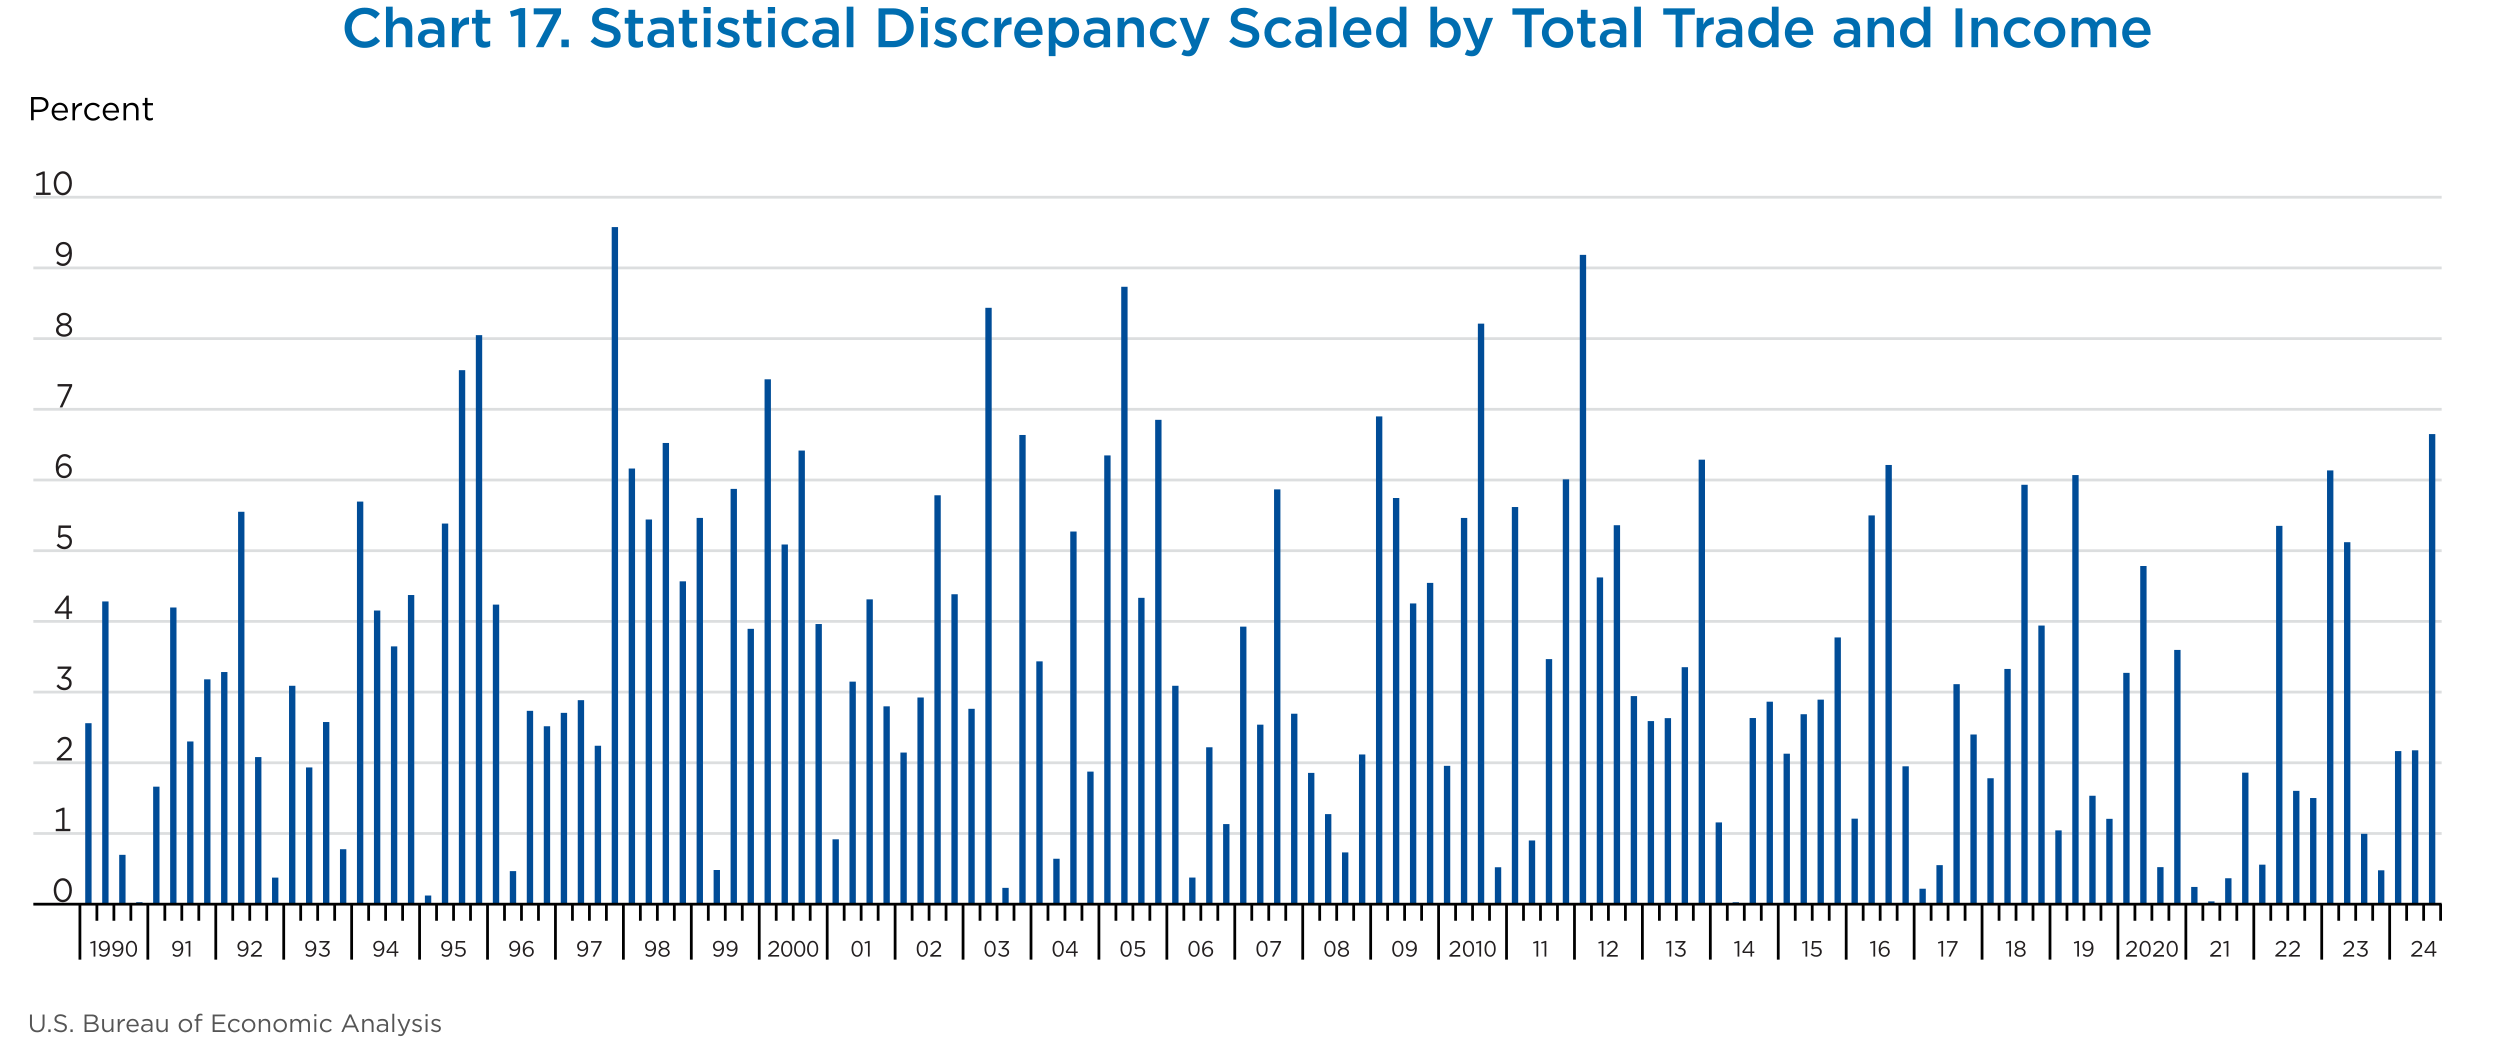 <?xml version="1.0" encoding="UTF-8"?>
<svg xmlns="http://www.w3.org/2000/svg" version="1.1" viewBox="0 0 900 375.85">
  <!-- Generator: Adobe Illustrator 29.2.1, SVG Export Plug-In . SVG Version: 2.1.0 Build 116)  -->
  <defs>
    <style>
      .st0 {
        stroke: #000;
      }

      .st0, .st1 {
        fill: none;
        stroke-miterlimit: 10;
      }

      .st1 {
        stroke: #dcdedf;
      }

      .st2 {
        fill: #004c97;
      }

      .st3 {
        fill: #006db0;
      }

      .st4 {
        fill: #231f20;
      }

      .st5 {
        fill: #555;
      }
    </style>
  </defs>
  <g id="Grid_lines">
    <line class="st1" x1="12" y1="274.6" x2="879" y2="274.6"/>
    <line class="st1" x1="12" y1="300.05" x2="879" y2="300.05"/>
    <line class="st1" x1="12" y1="172.8" x2="879" y2="172.8"/>
    <line class="st1" x1="12" y1="198.25" x2="879" y2="198.25"/>
    <line class="st1" x1="12" y1="223.7" x2="879" y2="223.7"/>
    <line class="st1" x1="12" y1="249.15" x2="879" y2="249.15"/>
    <line class="st1" x1="12" y1="121.9" x2="879" y2="121.9"/>
    <line class="st1" x1="12" y1="147.35" x2="879" y2="147.35"/>
    <line class="st1" x1="12" y1="71" x2="879" y2="71"/>
    <line class="st1" x1="12" y1="96.45" x2="879" y2="96.45"/>
    <g>
      <line class="st0" x1="28.77" y1="345.47" x2="28.77" y2="325.47"/>
      <line class="st0" x1="34.88" y1="331.47" x2="34.88" y2="325.47"/>
      <line class="st0" x1="41" y1="331.47" x2="41" y2="325.47"/>
      <line class="st0" x1="47.11" y1="331.47" x2="47.11" y2="325.47"/>
      <line class="st0" x1="53.22" y1="345.47" x2="53.22" y2="325.47"/>
      <line class="st0" x1="59.34" y1="331.47" x2="59.34" y2="325.47"/>
      <line class="st0" x1="65.45" y1="331.47" x2="65.45" y2="325.47"/>
      <line class="st0" x1="71.57" y1="331.47" x2="71.57" y2="325.47"/>
      <line class="st0" x1="77.68" y1="345.47" x2="77.68" y2="325.47"/>
      <line class="st0" x1="83.79" y1="331.47" x2="83.79" y2="325.47"/>
      <line class="st0" x1="89.91" y1="331.47" x2="89.91" y2="325.47"/>
      <line class="st0" x1="96.02" y1="331.47" x2="96.02" y2="325.47"/>
      <line class="st0" x1="102.14" y1="345.47" x2="102.14" y2="325.47"/>
      <line class="st0" x1="108.25" y1="331.47" x2="108.25" y2="325.47"/>
      <line class="st0" x1="114.36" y1="331.47" x2="114.36" y2="325.47"/>
      <line class="st0" x1="120.48" y1="331.47" x2="120.48" y2="325.47"/>
      <line class="st0" x1="126.59" y1="345.47" x2="126.59" y2="325.47"/>
      <line class="st0" x1="132.71" y1="331.47" x2="132.71" y2="325.47"/>
      <line class="st0" x1="138.82" y1="331.47" x2="138.82" y2="325.47"/>
      <line class="st0" x1="144.94" y1="331.47" x2="144.94" y2="325.47"/>
      <line class="st0" x1="151.05" y1="345.47" x2="151.05" y2="325.47"/>
      <line class="st0" x1="157.16" y1="331.47" x2="157.16" y2="325.47"/>
      <line class="st0" x1="163.28" y1="331.47" x2="163.28" y2="325.47"/>
      <line class="st0" x1="169.39" y1="331.47" x2="169.39" y2="325.47"/>
      <line class="st0" x1="175.51" y1="345.47" x2="175.51" y2="325.47"/>
      <line class="st0" x1="181.62" y1="331.47" x2="181.62" y2="325.47"/>
      <line class="st0" x1="187.73" y1="331.47" x2="187.73" y2="325.47"/>
      <line class="st0" x1="193.85" y1="331.47" x2="193.85" y2="325.47"/>
      <line class="st0" x1="199.96" y1="345.47" x2="199.96" y2="325.47"/>
      <line class="st0" x1="206.08" y1="331.47" x2="206.08" y2="325.47"/>
      <line class="st0" x1="212.19" y1="331.47" x2="212.19" y2="325.47"/>
      <line class="st0" x1="218.3" y1="331.47" x2="218.3" y2="325.47"/>
      <line class="st0" x1="224.42" y1="345.47" x2="224.42" y2="325.47"/>
      <line class="st0" x1="230.53" y1="331.47" x2="230.53" y2="325.47"/>
      <line class="st0" x1="236.65" y1="331.47" x2="236.65" y2="325.47"/>
      <line class="st0" x1="242.76" y1="331.47" x2="242.76" y2="325.47"/>
      <line class="st0" x1="248.87" y1="345.47" x2="248.87" y2="325.47"/>
      <line class="st0" x1="254.99" y1="331.47" x2="254.99" y2="325.47"/>
      <line class="st0" x1="261.1" y1="331.47" x2="261.1" y2="325.47"/>
      <line class="st0" x1="267.22" y1="331.47" x2="267.22" y2="325.47"/>
      <line class="st0" x1="273.33" y1="345.47" x2="273.33" y2="325.47"/>
      <line class="st0" x1="279.44" y1="331.47" x2="279.44" y2="325.47"/>
      <line class="st0" x1="285.56" y1="331.47" x2="285.56" y2="325.47"/>
      <line class="st0" x1="291.67" y1="331.47" x2="291.67" y2="325.47"/>
      <line class="st0" x1="297.79" y1="345.47" x2="297.79" y2="325.47"/>
      <line class="st0" x1="303.9" y1="331.47" x2="303.9" y2="325.47"/>
      <line class="st0" x1="310.01" y1="331.47" x2="310.01" y2="325.47"/>
      <line class="st0" x1="316.13" y1="331.47" x2="316.13" y2="325.47"/>
      <line class="st0" x1="322.24" y1="345.47" x2="322.24" y2="325.47"/>
      <line class="st0" x1="328.36" y1="331.47" x2="328.36" y2="325.47"/>
      <line class="st0" x1="334.47" y1="331.47" x2="334.47" y2="325.47"/>
      <line class="st0" x1="340.58" y1="331.47" x2="340.58" y2="325.47"/>
      <line class="st0" x1="346.7" y1="345.47" x2="346.7" y2="325.47"/>
      <line class="st0" x1="352.81" y1="331.47" x2="352.81" y2="325.47"/>
      <line class="st0" x1="358.93" y1="331.47" x2="358.93" y2="325.47"/>
      <line class="st0" x1="365.04" y1="331.47" x2="365.04" y2="325.47"/>
      <line class="st0" x1="371.16" y1="345.47" x2="371.16" y2="325.47"/>
      <line class="st0" x1="377.27" y1="331.47" x2="377.27" y2="325.47"/>
      <line class="st0" x1="383.38" y1="331.47" x2="383.38" y2="325.47"/>
      <line class="st0" x1="389.5" y1="331.47" x2="389.5" y2="325.47"/>
      <line class="st0" x1="395.61" y1="345.47" x2="395.61" y2="325.47"/>
      <line class="st0" x1="401.73" y1="331.47" x2="401.73" y2="325.47"/>
      <line class="st0" x1="407.84" y1="331.47" x2="407.84" y2="325.47"/>
      <line class="st0" x1="413.95" y1="331.47" x2="413.95" y2="325.47"/>
      <line class="st0" x1="420.07" y1="345.47" x2="420.07" y2="325.47"/>
      <line class="st0" x1="426.18" y1="331.47" x2="426.18" y2="325.47"/>
      <line class="st0" x1="432.3" y1="331.47" x2="432.3" y2="325.47"/>
      <line class="st0" x1="438.41" y1="331.47" x2="438.41" y2="325.47"/>
      <line class="st0" x1="444.52" y1="345.47" x2="444.52" y2="325.47"/>
      <line class="st0" x1="450.64" y1="331.47" x2="450.64" y2="325.47"/>
      <line class="st0" x1="456.75" y1="331.47" x2="456.75" y2="325.47"/>
      <line class="st0" x1="462.87" y1="331.47" x2="462.87" y2="325.47"/>
      <line class="st0" x1="468.98" y1="345.47" x2="468.98" y2="325.47"/>
      <line class="st0" x1="475.09" y1="331.47" x2="475.09" y2="325.47"/>
      <line class="st0" x1="481.21" y1="331.47" x2="481.21" y2="325.47"/>
      <line class="st0" x1="487.32" y1="331.47" x2="487.32" y2="325.47"/>
      <line class="st0" x1="493.44" y1="345.47" x2="493.44" y2="325.47"/>
      <line class="st0" x1="499.55" y1="331.47" x2="499.55" y2="325.47"/>
      <line class="st0" x1="505.66" y1="331.47" x2="505.66" y2="325.47"/>
      <line class="st0" x1="511.78" y1="331.47" x2="511.78" y2="325.47"/>
      <line class="st0" x1="517.89" y1="345.47" x2="517.89" y2="325.47"/>
      <line class="st0" x1="524.01" y1="331.47" x2="524.01" y2="325.47"/>
      <line class="st0" x1="530.12" y1="331.47" x2="530.12" y2="325.47"/>
      <line class="st0" x1="536.23" y1="331.47" x2="536.23" y2="325.47"/>
      <line class="st0" x1="542.35" y1="345.47" x2="542.35" y2="325.47"/>
      <line class="st0" x1="548.46" y1="331.47" x2="548.46" y2="325.47"/>
      <line class="st0" x1="554.58" y1="331.47" x2="554.58" y2="325.47"/>
      <line class="st0" x1="560.69" y1="331.47" x2="560.69" y2="325.47"/>
      <line class="st0" x1="566.81" y1="345.47" x2="566.81" y2="325.47"/>
      <line class="st0" x1="572.92" y1="331.47" x2="572.92" y2="325.47"/>
      <line class="st0" x1="579.03" y1="331.47" x2="579.03" y2="325.47"/>
      <line class="st0" x1="585.15" y1="331.47" x2="585.15" y2="325.47"/>
      <line class="st0" x1="591.26" y1="345.47" x2="591.26" y2="325.47"/>
      <line class="st0" x1="597.38" y1="331.47" x2="597.38" y2="325.47"/>
      <line class="st0" x1="603.49" y1="331.47" x2="603.49" y2="325.47"/>
      <line class="st0" x1="609.6" y1="331.47" x2="609.6" y2="325.47"/>
      <line class="st0" x1="615.72" y1="345.47" x2="615.72" y2="325.47"/>
      <line class="st0" x1="621.83" y1="331.47" x2="621.83" y2="325.47"/>
      <line class="st0" x1="627.95" y1="331.47" x2="627.95" y2="325.47"/>
      <line class="st0" x1="634.06" y1="331.47" x2="634.06" y2="325.47"/>
      <line class="st0" x1="640.17" y1="345.47" x2="640.17" y2="325.47"/>
      <line class="st0" x1="646.29" y1="331.47" x2="646.29" y2="325.47"/>
      <line class="st0" x1="652.4" y1="331.47" x2="652.4" y2="325.47"/>
      <line class="st0" x1="658.52" y1="331.47" x2="658.52" y2="325.47"/>
      <line class="st0" x1="664.63" y1="345.47" x2="664.63" y2="325.47"/>
      <line class="st0" x1="670.74" y1="331.47" x2="670.74" y2="325.47"/>
      <line class="st0" x1="676.86" y1="331.47" x2="676.86" y2="325.47"/>
      <line class="st0" x1="682.97" y1="331.47" x2="682.97" y2="325.47"/>
      <line class="st0" x1="689.09" y1="345.47" x2="689.09" y2="325.47"/>
      <line class="st0" x1="695.2" y1="331.47" x2="695.2" y2="325.47"/>
      <line class="st0" x1="701.31" y1="331.47" x2="701.31" y2="325.47"/>
      <line class="st0" x1="707.43" y1="331.47" x2="707.43" y2="325.47"/>
      <line class="st0" x1="713.54" y1="345.47" x2="713.54" y2="325.47"/>
      <line class="st0" x1="719.66" y1="331.47" x2="719.66" y2="325.47"/>
      <line class="st0" x1="725.77" y1="331.47" x2="725.77" y2="325.47"/>
      <line class="st0" x1="731.88" y1="331.47" x2="731.88" y2="325.47"/>
      <line class="st0" x1="738" y1="345.47" x2="738" y2="325.47"/>
      <line class="st0" x1="744.11" y1="331.47" x2="744.11" y2="325.47"/>
      <line class="st0" x1="750.23" y1="331.47" x2="750.23" y2="325.47"/>
      <line class="st0" x1="756.34" y1="331.47" x2="756.34" y2="325.47"/>
      <line class="st0" x1="762.45" y1="345.47" x2="762.45" y2="325.47"/>
      <line class="st0" x1="768.57" y1="331.47" x2="768.57" y2="325.47"/>
      <line class="st0" x1="774.68" y1="331.47" x2="774.68" y2="325.47"/>
      <line class="st0" x1="780.8" y1="331.47" x2="780.8" y2="325.47"/>
      <line class="st0" x1="786.91" y1="345.47" x2="786.91" y2="325.47"/>
      <line class="st0" x1="793.03" y1="331.47" x2="793.03" y2="325.47"/>
      <line class="st0" x1="799.14" y1="331.47" x2="799.14" y2="325.47"/>
      <line class="st0" x1="805.25" y1="331.47" x2="805.25" y2="325.47"/>
      <line class="st0" x1="811.37" y1="345.47" x2="811.37" y2="325.47"/>
      <line class="st0" x1="817.48" y1="331.47" x2="817.48" y2="325.47"/>
      <line class="st0" x1="823.6" y1="331.47" x2="823.6" y2="325.47"/>
      <line class="st0" x1="829.71" y1="331.47" x2="829.71" y2="325.47"/>
      <line class="st0" x1="835.82" y1="345.47" x2="835.82" y2="325.47"/>
      <line class="st0" x1="841.94" y1="331.47" x2="841.94" y2="325.47"/>
      <line class="st0" x1="848.05" y1="331.47" x2="848.05" y2="325.47"/>
      <line class="st0" x1="854.17" y1="331.47" x2="854.17" y2="325.47"/>
      <line class="st0" x1="860.28" y1="345.47" x2="860.28" y2="325.47"/>
      <line class="st0" x1="866.39" y1="331.47" x2="866.39" y2="325.47"/>
      <line class="st0" x1="872.51" y1="331.47" x2="872.51" y2="325.47"/>
      <line class="st0" x1="878.62" y1="331.47" x2="878.62" y2="325.47"/>
    </g>
  </g>
  <g id="Axis">
    <g>
      <path class="st4" d="M19.34,320.5v-.02c0-2.35,1.29-4.34,3.29-4.34s3.25,1.97,3.25,4.32v.02c0,2.35-1.28,4.34-3.27,4.34s-3.26-1.97-3.26-4.32ZM24.97,320.5v-.02c0-1.83-.93-3.48-2.37-3.48s-2.36,1.61-2.36,3.45v.02c0,1.83.93,3.48,2.38,3.48s2.35-1.62,2.35-3.45Z"/>
      <path class="st4" d="M20.07,299.22v-.83h2.31v-6.63l-2.06.78-.22-.79,2.5-.98h.62v7.63h2.1v.83h-5.25Z"/>
      <path class="st4" d="M20.46,273.04l2.81-2.69c1.18-1.15,1.62-1.8,1.62-2.64,0-.98-.72-1.61-1.56-1.61-.88,0-1.46.5-2.08,1.44l-.64-.5c.7-1.13,1.43-1.79,2.79-1.79s2.4,1.01,2.4,2.38v.02c0,1.22-.6,1.98-1.96,3.26l-2.07,1.99h4.1v.86h-5.41v-.73Z"/>
      <path class="st4" d="M20.33,246.97l.64-.61c.59.79,1.31,1.25,2.26,1.25s1.69-.65,1.69-1.63v-.02c0-1.04-.9-1.62-2.17-1.62h-.5l-.18-.56,2.44-2.99h-3.78v-.85h4.94v.7l-2.43,2.93c1.35.12,2.56.83,2.56,2.36v.02c0,1.5-1.15,2.53-2.59,2.53-1.29,0-2.26-.61-2.89-1.5Z"/>
      <path class="st4" d="M23.92,220.88h-4.08l-.22-.7,4.38-5.77h.77v5.67h1.19v.79h-1.19v1.99h-.85v-1.99ZM23.92,220.09v-4.33l-3.25,4.33h3.25Z"/>
      <path class="st4" d="M20.38,196.37l.58-.68c.67.71,1.42,1.15,2.2,1.15,1.11,0,1.87-.8,1.87-1.86v-.02c0-1.04-.8-1.76-1.92-1.76-.65,0-1.17.22-1.63.48l-.59-.42.22-4.09h4.46v.88h-3.7l-.17,2.69c.45-.22.88-.37,1.53-.37,1.5,0,2.68.96,2.68,2.57v.02c0,1.64-1.15,2.76-2.77,2.76-1.11,0-2.07-.58-2.77-1.33Z"/>
      <path class="st4" d="M21.05,171.29c-.62-.67-.97-1.54-.97-3.25v-.02c0-2.55,1.19-4.56,3.22-4.56.93,0,1.62.36,2.29.96l-.51.73c-.58-.53-1.12-.83-1.83-.83-1.49,0-2.28,1.7-2.28,3.6v.12c.51-.8,1.21-1.29,2.21-1.29,1.44,0,2.68,1.01,2.68,2.58v.02c0,1.62-1.21,2.79-2.78,2.79-.85,0-1.55-.32-2.04-.85ZM24.97,169.38v-.02c0-1.03-.77-1.8-1.89-1.8s-1.94.9-1.94,1.83v.02c0,1.07.82,1.88,1.96,1.88s1.87-.85,1.87-1.92Z"/>
      <path class="st4" d="M24.98,139.13h-4.26v-.86h5.25v.71l-3.52,7.69h-.97l3.5-7.53Z"/>
      <path class="st4" d="M20.17,118.85v-.02c0-1,.66-1.7,1.59-2.06-.72-.36-1.33-.96-1.33-1.93v-.02c0-1.29,1.23-2.22,2.64-2.22s2.64.92,2.64,2.22v.02c0,.97-.61,1.57-1.33,1.93.92.37,1.59,1.06,1.59,2.05v.02c0,1.43-1.26,2.39-2.91,2.39s-2.91-.97-2.91-2.38ZM25.1,118.82v-.02c0-.94-.9-1.59-2.02-1.59s-2.02.66-2.02,1.59v.02c0,.84.75,1.57,2.02,1.57s2.02-.72,2.02-1.57ZM24.85,114.89v-.02c0-.83-.76-1.45-1.77-1.45s-1.77.61-1.77,1.45v.02c0,.91.79,1.54,1.77,1.54s1.77-.62,1.77-1.54Z"/>
      <path class="st4" d="M24.99,91.4v-.17c-.49.82-1.19,1.33-2.19,1.33-1.59,0-2.7-1.09-2.7-2.6v-.02c0-1.6,1.14-2.85,2.79-2.85.88,0,1.54.32,2.04.86.59.64.96,1.57.96,3.25v.02c0,2.66-1.31,4.54-3.22,4.54-1.01,0-1.74-.44-2.39-1.03l.51-.73c.63.6,1.22.9,1.9.9,1.49,0,2.3-1.69,2.3-3.5ZM24.82,89.85v-.02c0-1.07-.81-1.91-1.97-1.91s-1.86.92-1.86,1.97v.02c0,1.07.77,1.83,1.9,1.83,1.18,0,1.93-.94,1.93-1.89Z"/>
      <g>
        <path class="st4" d="M12.97,70.17v-.83h2.31v-6.63l-2.06.78-.22-.79,2.5-.98h.62v7.63h2.1v.83h-5.25Z"/>
        <path class="st4" d="M19.34,66v-.02c0-2.35,1.29-4.34,3.29-4.34s3.25,1.97,3.25,4.32v.02c0,2.35-1.28,4.34-3.27,4.34s-3.26-1.97-3.26-4.32ZM24.97,66v-.02c0-1.83-.93-3.48-2.37-3.48s-2.36,1.61-2.36,3.45v.02c0,1.83.93,3.48,2.38,3.48s2.35-1.62,2.35-3.45Z"/>
      </g>
    </g>
    <g>
      <g>
        <path class="st4" d="M868.03,343.88l2.06-1.79c.87-.77,1.19-1.2,1.19-1.76,0-.66-.53-1.07-1.14-1.07-.65,0-1.07.34-1.53.96l-.47-.34c.51-.75,1.05-1.19,2.05-1.19s1.76.67,1.76,1.58v.02c0,.82-.44,1.32-1.44,2.17l-1.52,1.33h3.01v.58h-3.97v-.49Z"/>
        <path class="st4" d="M875.73,343.07h-2.8l-.15-.55,2.79-3.77h.74v3.81h.8v.51h-.8v1.3h-.58v-1.3ZM875.73,339.42l-2.32,3.13h2.32v-3.13Z"/>
      </g>
      <g>
        <path class="st4" d="M843.52,343.88l2.06-1.79c.87-.77,1.19-1.2,1.19-1.76,0-.66-.53-1.07-1.14-1.07-.65,0-1.07.34-1.53.96l-.47-.34c.51-.75,1.05-1.19,2.05-1.19s1.76.67,1.76,1.58v.02c0,.82-.44,1.32-1.44,2.17l-1.52,1.33h3.01v.58h-3.97v-.49Z"/>
        <path class="st4" d="M848.4,343.47l.47-.41c.43.53.96.83,1.66.83s1.24-.43,1.24-1.09v-.02c0-.7-.66-1.08-1.59-1.08h-.37l-.13-.38,1.79-1.99h-2.78v-.57h3.63v.46l-1.79,1.95c.99.08,1.88.55,1.88,1.58v.02c0,1-.84,1.69-1.9,1.69-.95,0-1.66-.41-2.12-1Z"/>
      </g>
      <g>
        <path class="st4" d="M819.12,343.88l2.06-1.79c.87-.77,1.19-1.2,1.19-1.76,0-.66-.53-1.07-1.14-1.07-.65,0-1.07.34-1.53.96l-.47-.34c.51-.75,1.05-1.19,2.05-1.19s1.76.67,1.76,1.58v.02c0,.82-.44,1.32-1.44,2.17l-1.52,1.33h3.01v.58h-3.97v-.49Z"/>
        <path class="st4" d="M823.99,343.88l2.06-1.79c.87-.77,1.19-1.2,1.19-1.76,0-.66-.53-1.07-1.14-1.07-.65,0-1.07.34-1.53.96l-.47-.34c.51-.75,1.05-1.19,2.05-1.19s1.76.67,1.76,1.58v.02c0,.82-.44,1.32-1.44,2.17l-1.52,1.33h3.01v.58h-3.97v-.49Z"/>
      </g>
      <g>
        <path class="st4" d="M795.66,344.37v-.49l2.04-1.81c.86-.77,1.18-1.2,1.18-1.75,0-.66-.52-1.06-1.14-1.06-.66,0-1.09.34-1.53.99l-.46-.34c.51-.75,1.05-1.21,2.02-1.21,1.05,0,1.77.66,1.77,1.58v.02c0,.78-.41,1.28-1.31,2.07l-1.63,1.44h3v.58h-3.93Z"/>
        <path class="st4" d="M801.58,339.39l-1.07.33-.15-.51,1.39-.47h.47v5.64h-.63v-4.98Z"/>
      </g>
      <g>
        <path class="st4" d="M765.35,344.37v-.49l2.04-1.81c.86-.77,1.18-1.2,1.18-1.75,0-.66-.52-1.06-1.14-1.06-.66,0-1.09.34-1.53.99l-.46-.34c.51-.75,1.05-1.21,2.02-1.21,1.05,0,1.77.66,1.77,1.58v.02c0,.78-.41,1.28-1.31,2.07l-1.63,1.44h3v.58h-3.93Z"/>
        <path class="st4" d="M770.23,341.61v-.06c0-1.78.85-2.87,2.02-2.87s2,1.07,2,2.85v.06c0,1.78-.86,2.87-2.02,2.87s-2-1.07-2-2.85ZM770.87,341.53v.06c0,1.48.58,2.32,1.38,2.32s1.38-.82,1.38-2.3v-.06c0-1.48-.58-2.32-1.38-2.32s-1.38.82-1.38,2.3Z"/>
        <path class="st4" d="M775.1,344.37v-.49l2.04-1.81c.86-.77,1.18-1.2,1.18-1.75,0-.66-.52-1.06-1.14-1.06-.66,0-1.09.34-1.53.99l-.46-.34c.51-.75,1.05-1.21,2.02-1.21,1.05,0,1.77.66,1.77,1.58v.02c0,.78-.41,1.28-1.31,2.07l-1.63,1.44h3v.58h-3.93Z"/>
        <path class="st4" d="M779.98,341.61v-.06c0-1.78.85-2.87,2.02-2.87s2,1.07,2,2.85v.06c0,1.78-.86,2.87-2.02,2.87s-2-1.07-2-2.85ZM780.61,341.53v.06c0,1.48.58,2.32,1.38,2.32s1.38-.82,1.38-2.3v-.06c0-1.48-.58-2.32-1.38-2.32s-1.38.82-1.38,2.3Z"/>
      </g>
      <g>
        <path class="st4" d="M747.79,339.39l-1.07.33-.15-.51,1.39-.47h.47v5.64h-.63v-4.98Z"/>
        <path class="st4" d="M749.67,340.6v-.02c0-1.11.85-1.9,1.92-1.9.57,0,1.06.22,1.37.52.45.43.69.99.69,2.18v.03c0,1.78-.83,3.05-2.27,3.05-.62,0-1.14-.24-1.57-.61l.33-.49c.4.33.78.54,1.26.54,1.1,0,1.62-1.21,1.62-2.34-.34.53-.86.81-1.53.81-.97,0-1.81-.65-1.81-1.77ZM750.3,340.57c0,.78.54,1.28,1.27,1.28.85,0,1.36-.59,1.36-1.3,0-.79-.58-1.33-1.32-1.33-.8,0-1.31.59-1.31,1.35Z"/>
      </g>
      <g>
        <path class="st4" d="M723.33,339.39l-1.07.33-.15-.51,1.39-.47h.47v5.64h-.63v-4.98Z"/>
        <path class="st4" d="M725.19,342.88v-.02c0-.66.46-1.13,1.12-1.38-.52-.23-.95-.64-.95-1.29v-.02c0-.87.86-1.48,1.86-1.48s1.85.61,1.85,1.48v.02c0,.64-.43,1.05-.94,1.29.65.25,1.12.72,1.12,1.38v.02c0,.95-.88,1.59-2.03,1.59s-2.03-.65-2.03-1.58ZM728.62,342.86v-.02c0-.63-.62-1.08-1.4-1.08s-1.4.45-1.4,1.08v.02c0,.58.52,1.07,1.4,1.07s1.4-.49,1.4-1.07ZM728.45,340.22v-.02c0-.57-.53-.99-1.23-.99s-1.23.42-1.23.98v.02c0,.6.54,1.03,1.23,1.03s1.23-.42,1.23-1.03Z"/>
      </g>
      <g>
        <path class="st4" d="M698.88,339.39l-1.07.33-.15-.51,1.39-.47h.47v5.64h-.63v-4.98Z"/>
        <path class="st4" d="M700.91,339.36v-.58h3.83v.48l-2.55,5.12h-.71l2.53-5.01h-3.11Z"/>
      </g>
      <g>
        <path class="st4" d="M674.42,339.39l-1.07.33-.15-.51,1.39-.47h.47v5.64h-.63v-4.98Z"/>
        <path class="st4" d="M680.32,342.57v.02c0,1.09-.85,1.88-1.92,1.88-.57,0-1.06-.22-1.37-.52-.45-.43-.69-.99-.69-2.18v-.03c0-1.78.83-3.05,2.27-3.05.62,0,1.08.22,1.49.57l-.33.49c-.33-.28-.7-.5-1.18-.5-1.1,0-1.62,1.16-1.62,2.33v.06c.33-.52.85-.81,1.53-.81.98,0,1.82.65,1.82,1.75ZM679.69,342.6c0-.77-.54-1.26-1.27-1.26-.86,0-1.36.58-1.36,1.27,0,.78.58,1.31,1.31,1.31.8,0,1.32-.58,1.32-1.33Z"/>
      </g>
      <g>
        <path class="st4" d="M649.96,339.39l-1.07.33-.15-.51,1.39-.47h.47v5.64h-.63v-4.98Z"/>
        <path class="st4" d="M651.82,343.6l.41-.45c.47.47.98.75,1.6.75.8,0,1.36-.51,1.36-1.23v-.02c0-.7-.54-1.18-1.37-1.18-.51,0-.91.14-1.23.3l-.43-.27.2-2.74h3.23v.58h-2.69l-.14,1.82c.33-.14.69-.25,1.15-.25,1.08,0,1.94.65,1.94,1.71v.02c0,1.08-.88,1.81-2.03,1.81-.86,0-1.5-.38-2-.86Z"/>
      </g>
      <g>
        <path class="st4" d="M625.51,339.39l-1.07.33-.15-.51,1.39-.47h.47v5.64h-.63v-4.98Z"/>
        <path class="st4" d="M630.18,343.07h-2.8l-.15-.55,2.79-3.77h.74v3.81h.8v.51h-.8v1.3h-.58v-1.3ZM630.18,339.42l-2.32,3.13h2.32v-3.13Z"/>
      </g>
      <g>
        <path class="st4" d="M601,339.39l-1.07.33-.15-.51,1.39-.47h.47v5.64h-.63v-4.98Z"/>
        <path class="st4" d="M602.86,343.47l.47-.41c.43.53.96.83,1.66.83s1.24-.43,1.24-1.09v-.02c0-.7-.66-1.08-1.59-1.08h-.37l-.13-.38,1.79-1.99h-2.78v-.57h3.63v.46l-1.79,1.95c.99.08,1.88.55,1.88,1.58v.02c0,1-.84,1.69-1.9,1.69-.95,0-1.66-.41-2.12-1Z"/>
      </g>
      <g>
        <path class="st4" d="M576.6,339.39l-1.07.33-.15-.51,1.39-.47h.47v5.64h-.63v-4.98Z"/>
        <path class="st4" d="M578.46,344.37v-.49l2.04-1.81c.86-.77,1.18-1.2,1.18-1.75,0-.66-.52-1.06-1.14-1.06-.66,0-1.09.34-1.53.99l-.46-.34c.51-.75,1.05-1.21,2.02-1.21,1.05,0,1.77.66,1.77,1.58v.02c0,.78-.41,1.28-1.31,2.07l-1.63,1.44h3v.58h-3.93Z"/>
      </g>
      <g>
        <path class="st4" d="M553.12,339.39l-1.07.33-.15-.51,1.39-.47h.47v5.64h-.63v-4.98Z"/>
        <path class="st4" d="M556.03,339.39l-1.07.33-.15-.51,1.39-.47h.47v5.64h-.63v-4.98Z"/>
      </g>
      <g>
        <path class="st4" d="M521.77,344.37v-.49l2.04-1.81c.86-.77,1.18-1.2,1.18-1.75,0-.66-.52-1.06-1.14-1.06-.66,0-1.09.34-1.53.99l-.46-.34c.51-.75,1.05-1.21,2.02-1.21,1.05,0,1.77.66,1.77,1.58v.02c0,.78-.41,1.28-1.31,2.07l-1.63,1.44h3v.58h-3.93Z"/>
        <path class="st4" d="M526.65,341.61v-.06c0-1.78.85-2.87,2.02-2.87s2,1.07,2,2.85v.06c0,1.78-.86,2.87-2.02,2.87s-2-1.07-2-2.85ZM527.29,341.53v.06c0,1.48.58,2.32,1.38,2.32s1.38-.82,1.38-2.3v-.06c0-1.48-.58-2.32-1.38-2.32s-1.38.82-1.38,2.3Z"/>
        <path class="st4" d="M532.56,339.39l-1.07.33-.15-.51,1.39-.47h.47v5.64h-.63v-4.98Z"/>
        <path class="st4" d="M534.43,341.61v-.06c0-1.78.85-2.87,2.02-2.87s2,1.07,2,2.85v.06c0,1.78-.86,2.87-2.02,2.87s-2-1.07-2-2.85ZM535.07,341.53v.06c0,1.48.58,2.32,1.38,2.32s1.38-.82,1.38-2.3v-.06c0-1.48-.58-2.32-1.38-2.32s-1.38.82-1.38,2.3Z"/>
      </g>
      <g>
        <path class="st4" d="M501.21,341.61v-.06c0-1.78.85-2.87,2.02-2.87s2,1.07,2,2.85v.06c0,1.78-.86,2.87-2.02,2.87s-2-1.07-2-2.85ZM501.85,341.53v.06c0,1.48.58,2.32,1.38,2.32s1.38-.82,1.38-2.3v-.06c0-1.48-.58-2.32-1.38-2.32s-1.38.82-1.38,2.3Z"/>
        <path class="st4" d="M506.09,340.6v-.02c0-1.11.85-1.9,1.92-1.9.57,0,1.06.22,1.37.52.45.43.69.99.69,2.18v.03c0,1.78-.83,3.05-2.27,3.05-.62,0-1.14-.24-1.57-.61l.33-.49c.4.33.78.54,1.26.54,1.1,0,1.62-1.21,1.62-2.34-.34.53-.86.81-1.53.81-.97,0-1.81-.65-1.81-1.77ZM506.72,340.57c0,.78.54,1.28,1.27,1.28.85,0,1.36-.59,1.36-1.3,0-.79-.58-1.33-1.32-1.33-.8,0-1.31.59-1.31,1.35Z"/>
      </g>
      <g>
        <path class="st4" d="M476.76,341.61v-.06c0-1.78.85-2.87,2.02-2.87s2,1.07,2,2.85v.06c0,1.78-.86,2.87-2.02,2.87s-2-1.07-2-2.85ZM477.39,341.53v.06c0,1.48.58,2.32,1.38,2.32s1.38-.82,1.38-2.3v-.06c0-1.48-.58-2.32-1.38-2.32s-1.38.82-1.38,2.3Z"/>
        <path class="st4" d="M481.61,342.88v-.02c0-.66.46-1.13,1.12-1.38-.52-.23-.95-.64-.95-1.29v-.02c0-.87.86-1.48,1.86-1.48s1.85.61,1.85,1.48v.02c0,.64-.43,1.05-.94,1.29.65.25,1.12.72,1.12,1.38v.02c0,.95-.88,1.59-2.03,1.59s-2.03-.65-2.03-1.58ZM485.04,342.86v-.02c0-.63-.62-1.08-1.4-1.08s-1.4.45-1.4,1.08v.02c0,.58.52,1.07,1.4,1.07s1.4-.49,1.4-1.07ZM484.87,340.22v-.02c0-.57-.53-.99-1.23-.99s-1.23.42-1.23.98v.02c0,.6.54,1.03,1.23,1.03s1.23-.42,1.23-1.03Z"/>
      </g>
      <g>
        <path class="st4" d="M452.32,341.61v-.06c0-1.78.85-2.87,2.02-2.87s2,1.07,2,2.85v.06c0,1.78-.86,2.87-2.02,2.87s-2-1.07-2-2.85ZM452.95,341.53v.06c0,1.48.58,2.32,1.38,2.32s1.38-.82,1.38-2.3v-.06c0-1.48-.58-2.32-1.38-2.32s-1.38.82-1.38,2.3Z"/>
        <path class="st4" d="M460.45,339.35h-3.13v-.58h3.86v.47l-2.58,5.12h-.71l2.57-5.02Z"/>
      </g>
      <g>
        <path class="st4" d="M427.84,341.61v-.06c0-1.78.85-2.87,2.02-2.87s2,1.07,2,2.85v.06c0,1.78-.86,2.87-2.02,2.87s-2-1.07-2-2.85ZM428.48,341.53v.06c0,1.48.58,2.32,1.38,2.32s1.38-.82,1.38-2.3v-.06c0-1.48-.58-2.32-1.38-2.32s-1.38.82-1.38,2.3Z"/>
        <path class="st4" d="M436.74,342.57v.02c0,1.09-.85,1.88-1.92,1.88-.57,0-1.06-.22-1.37-.52-.45-.43-.69-.99-.69-2.18v-.03c0-1.78.83-3.05,2.27-3.05.62,0,1.08.22,1.49.57l-.33.49c-.33-.28-.7-.5-1.18-.5-1.1,0-1.62,1.16-1.62,2.33v.06c.33-.52.85-.81,1.53-.81.98,0,1.82.65,1.82,1.75ZM436.11,342.6c0-.77-.54-1.26-1.27-1.26-.86,0-1.36.58-1.36,1.27,0,.78.58,1.31,1.31,1.31.8,0,1.32-.58,1.32-1.33Z"/>
      </g>
      <g>
        <path class="st4" d="M403.39,341.61v-.06c0-1.78.85-2.87,2.02-2.87s2,1.07,2,2.85v.06c0,1.78-.86,2.87-2.02,2.87s-2-1.07-2-2.85ZM404.02,341.53v.06c0,1.48.58,2.32,1.38,2.32s1.38-.82,1.38-2.3v-.06c0-1.48-.58-2.32-1.38-2.32s-1.38.82-1.38,2.3Z"/>
        <path class="st4" d="M408.24,343.6l.41-.45c.47.47.98.75,1.6.75.8,0,1.36-.51,1.36-1.23v-.02c0-.7-.54-1.18-1.37-1.18-.51,0-.91.14-1.23.3l-.43-.27.2-2.74h3.23v.58h-2.69l-.14,1.82c.33-.14.69-.25,1.15-.25,1.08,0,1.94.65,1.94,1.71v.02c0,1.08-.88,1.81-2.03,1.81-.86,0-1.5-.38-2-.86Z"/>
      </g>
      <g>
        <path class="st4" d="M378.93,341.61v-.06c0-1.78.85-2.87,2.02-2.87s2,1.07,2,2.85v.06c0,1.78-.86,2.87-2.02,2.87s-2-1.07-2-2.85ZM379.57,341.53v.06c0,1.48.58,2.32,1.38,2.32s1.38-.82,1.38-2.3v-.06c0-1.48-.58-2.32-1.38-2.32s-1.38.82-1.38,2.3Z"/>
        <path class="st4" d="M386.61,343.07h-2.8l-.15-.55,2.79-3.77h.74v3.81h.8v.51h-.8v1.3h-.58v-1.3ZM386.61,339.42l-2.32,3.13h2.32v-3.13Z"/>
      </g>
      <g>
        <path class="st4" d="M354.42,341.61v-.06c0-1.78.85-2.87,2.02-2.87s2,1.07,2,2.85v.06c0,1.78-.86,2.87-2.02,2.87s-2-1.07-2-2.85ZM355.06,341.53v.06c0,1.48.58,2.32,1.38,2.32s1.38-.82,1.38-2.3v-.06c0-1.48-.58-2.32-1.38-2.32s-1.38.82-1.38,2.3Z"/>
        <path class="st4" d="M359.28,343.47l.47-.41c.43.53.96.83,1.66.83s1.24-.43,1.24-1.09v-.02c0-.7-.66-1.08-1.59-1.08h-.37l-.13-.38,1.79-1.99h-2.78v-.57h3.63v.46l-1.79,1.95c.99.08,1.88.55,1.88,1.58v.02c0,1-.84,1.69-1.9,1.69-.95,0-1.66-.41-2.12-1Z"/>
      </g>
      <g>
        <path class="st4" d="M330.02,341.61v-.06c0-1.78.85-2.87,2.02-2.87s2,1.07,2,2.85v.06c0,1.78-.86,2.87-2.02,2.87s-2-1.07-2-2.85ZM330.65,341.53v.06c0,1.48.58,2.32,1.38,2.32s1.38-.82,1.38-2.3v-.06c0-1.48-.58-2.32-1.38-2.32s-1.38.82-1.38,2.3Z"/>
        <path class="st4" d="M334.88,344.37v-.49l2.04-1.81c.86-.77,1.18-1.2,1.18-1.75,0-.66-.52-1.06-1.14-1.06-.66,0-1.09.34-1.53.99l-.46-.34c.51-.75,1.05-1.21,2.02-1.21,1.05,0,1.77.66,1.77,1.58v.02c0,.78-.41,1.28-1.31,2.07l-1.63,1.44h3v.58h-3.93Z"/>
      </g>
      <g>
        <path class="st4" d="M306.55,341.61v-.06c0-1.78.85-2.87,2.02-2.87s2,1.07,2,2.85v.06c0,1.78-.86,2.87-2.02,2.87s-2-1.07-2-2.85ZM307.18,341.53v.06c0,1.48.58,2.32,1.38,2.32s1.38-.82,1.38-2.3v-.06c0-1.48-.58-2.32-1.38-2.32s-1.38.82-1.38,2.3Z"/>
        <path class="st4" d="M312.45,339.39l-1.07.33-.15-.51,1.39-.47h.47v5.64h-.63v-4.98Z"/>
      </g>
      <g>
        <path class="st4" d="M276.51,343.88l2.06-1.79c.87-.77,1.19-1.2,1.19-1.76,0-.66-.53-1.07-1.14-1.07-.65,0-1.07.34-1.53.96l-.47-.34c.51-.75,1.05-1.19,2.05-1.19s1.76.67,1.76,1.58v.02c0,.82-.44,1.32-1.44,2.17l-1.52,1.33h3.01v.58h-3.97v-.49Z"/>
        <path class="st4" d="M281.21,341.61v-.06c0-1.78.85-2.87,2.02-2.87s2,1.07,2,2.85v.06c0,1.78-.86,2.87-2.02,2.87s-2-1.07-2-2.85ZM281.84,341.53v.06c0,1.48.58,2.32,1.38,2.32s1.38-.82,1.38-2.3v-.06c0-1.48-.58-2.32-1.38-2.32s-1.38.82-1.38,2.3Z"/>
        <path class="st4" d="M285.88,341.61v-.06c0-1.78.85-2.87,2.02-2.87s2,1.07,2,2.85v.06c0,1.78-.86,2.87-2.02,2.87s-2-1.07-2-2.85ZM286.51,341.53v.06c0,1.48.58,2.32,1.38,2.32s1.38-.82,1.38-2.3v-.06c0-1.48-.58-2.32-1.38-2.32s-1.38.82-1.38,2.3Z"/>
        <path class="st4" d="M290.54,341.61v-.06c0-1.78.85-2.87,2.02-2.87s2,1.07,2,2.85v.06c0,1.78-.86,2.87-2.02,2.87s-2-1.07-2-2.85ZM291.18,341.53v.06c0,1.48.58,2.32,1.38,2.32s1.38-.82,1.38-2.3v-.06c0-1.48-.58-2.32-1.38-2.32s-1.38.82-1.38,2.3Z"/>
      </g>
      <g>
        <path class="st4" d="M256.66,340.6v-.02c0-1.11.85-1.9,1.92-1.9.57,0,1.06.22,1.37.52.45.43.69.99.69,2.18v.03c0,1.78-.83,3.05-2.27,3.05-.62,0-1.14-.24-1.57-.61l.33-.49c.4.33.78.54,1.26.54,1.1,0,1.62-1.21,1.62-2.34-.34.53-.86.81-1.53.81-.97,0-1.81-.65-1.81-1.77ZM257.29,340.57c0,.78.54,1.28,1.27,1.28.85,0,1.36-.59,1.36-1.3,0-.79-.58-1.33-1.32-1.33-.8,0-1.31.59-1.31,1.35Z"/>
        <path class="st4" d="M261.53,340.6v-.02c0-1.11.85-1.9,1.92-1.9.57,0,1.06.22,1.37.52.45.43.69.99.69,2.18v.03c0,1.78-.83,3.05-2.27,3.05-.62,0-1.14-.24-1.57-.61l.33-.49c.4.33.78.54,1.26.54,1.1,0,1.62-1.21,1.62-2.34-.34.53-.86.81-1.53.81-.97,0-1.81-.65-1.81-1.77ZM262.16,340.57c0,.78.54,1.28,1.27,1.28.85,0,1.36-.59,1.36-1.3,0-.79-.58-1.33-1.32-1.33-.8,0-1.31.59-1.31,1.35Z"/>
      </g>
      <g>
        <path class="st4" d="M232.2,340.6v-.02c0-1.11.85-1.9,1.92-1.9.57,0,1.06.22,1.37.52.45.43.69.99.69,2.18v.03c0,1.78-.83,3.05-2.27,3.05-.62,0-1.14-.24-1.57-.61l.33-.49c.4.33.78.54,1.26.54,1.1,0,1.62-1.21,1.62-2.34-.34.53-.86.81-1.53.81-.97,0-1.81-.65-1.81-1.77ZM232.83,340.57c0,.78.54,1.28,1.27,1.28.85,0,1.36-.59,1.36-1.3,0-.79-.58-1.33-1.32-1.33-.8,0-1.31.59-1.31,1.35Z"/>
        <path class="st4" d="M237.05,342.88v-.02c0-.66.46-1.13,1.12-1.38-.52-.23-.95-.64-.95-1.29v-.02c0-.87.86-1.48,1.86-1.48s1.85.61,1.85,1.48v.02c0,.64-.43,1.05-.94,1.29.65.25,1.12.72,1.12,1.38v.02c0,.95-.88,1.59-2.03,1.59s-2.03-.65-2.03-1.58ZM240.48,342.86v-.02c0-.63-.62-1.08-1.4-1.08s-1.4.45-1.4,1.08v.02c0,.58.52,1.07,1.4,1.07s1.4-.49,1.4-1.07ZM240.31,340.22v-.02c0-.57-.53-.99-1.23-.99s-1.23.42-1.23.98v.02c0,.6.54,1.03,1.23,1.03s1.23-.42,1.23-1.03Z"/>
      </g>
      <g>
        <path class="st4" d="M207.75,340.6v-.02c0-1.11.85-1.9,1.92-1.9.57,0,1.06.22,1.37.52.45.43.69.99.69,2.18v.03c0,1.78-.83,3.05-2.27,3.05-.62,0-1.14-.24-1.57-.61l.33-.49c.4.33.78.54,1.26.54,1.1,0,1.62-1.21,1.62-2.34-.34.53-.86.81-1.53.81-.97,0-1.81-.65-1.81-1.77ZM208.37,340.57c0,.78.54,1.28,1.27,1.28.85,0,1.36-.59,1.36-1.3,0-.79-.58-1.33-1.31-1.33-.8,0-1.32.59-1.32,1.35Z"/>
        <path class="st4" d="M212.77,339.36v-.58h3.83v.48l-2.55,5.12h-.71l2.53-5.01h-3.11Z"/>
      </g>
      <g>
        <path class="st4" d="M183.29,340.6v-.02c0-1.11.85-1.9,1.92-1.9.57,0,1.06.22,1.37.52.45.43.69.99.69,2.18v.03c0,1.78-.83,3.05-2.27,3.05-.62,0-1.14-.24-1.57-.61l.33-.49c.4.33.78.54,1.26.54,1.1,0,1.62-1.21,1.62-2.34-.34.53-.86.81-1.53.81-.97,0-1.81-.65-1.81-1.77ZM183.92,340.57c0,.78.54,1.28,1.27,1.28.85,0,1.36-.59,1.36-1.3,0-.79-.58-1.33-1.31-1.33-.8,0-1.32.59-1.32,1.35Z"/>
        <path class="st4" d="M192.17,342.57v.02c0,1.09-.85,1.88-1.92,1.88-.57,0-1.06-.22-1.37-.52-.45-.43-.69-.99-.69-2.18v-.03c0-1.78.83-3.05,2.27-3.05.62,0,1.08.22,1.49.57l-.33.49c-.32-.28-.7-.5-1.18-.5-1.1,0-1.62,1.16-1.62,2.33v.06c.33-.52.85-.81,1.53-.81.98,0,1.82.65,1.82,1.75ZM191.55,342.6c0-.77-.54-1.26-1.27-1.26-.86,0-1.36.58-1.36,1.27,0,.78.58,1.31,1.32,1.31.8,0,1.31-.58,1.31-1.33Z"/>
      </g>
      <g>
        <path class="st4" d="M158.83,340.6v-.02c0-1.11.85-1.9,1.92-1.9.57,0,1.06.22,1.37.52.45.43.69.99.69,2.18v.03c0,1.78-.83,3.05-2.27,3.05-.62,0-1.14-.24-1.57-.61l.33-.49c.4.33.78.54,1.26.54,1.1,0,1.62-1.21,1.62-2.34-.34.53-.86.81-1.53.81-.97,0-1.81-.65-1.81-1.77ZM159.46,340.57c0,.78.54,1.28,1.27,1.28.85,0,1.36-.59,1.36-1.3,0-.79-.58-1.33-1.31-1.33-.8,0-1.32.59-1.32,1.35Z"/>
        <path class="st4" d="M163.68,343.6l.41-.45c.47.47.98.75,1.6.75.8,0,1.36-.51,1.36-1.23v-.02c0-.7-.54-1.18-1.37-1.18-.51,0-.91.14-1.23.3l-.43-.27.19-2.74h3.23v.58h-2.7l-.14,1.82c.33-.14.69-.25,1.15-.25,1.08,0,1.94.65,1.94,1.71v.02c0,1.08-.88,1.81-2.03,1.81-.86,0-1.5-.38-2-.86Z"/>
      </g>
      <g>
        <path class="st4" d="M134.38,340.6v-.02c0-1.11.85-1.9,1.92-1.9.57,0,1.06.22,1.37.52.45.43.69.99.69,2.18v.03c0,1.78-.83,3.05-2.27,3.05-.62,0-1.14-.24-1.57-.61l.33-.49c.4.33.78.54,1.26.54,1.1,0,1.62-1.21,1.62-2.34-.34.53-.86.81-1.53.81-.97,0-1.81-.65-1.81-1.77ZM135,340.57c0,.78.54,1.28,1.27,1.28.85,0,1.36-.59,1.36-1.3,0-.79-.58-1.33-1.31-1.33-.8,0-1.32.59-1.32,1.35Z"/>
        <path class="st4" d="M142.04,343.07h-2.8l-.15-.55,2.79-3.77h.74v3.81h.8v.51h-.8v1.3h-.58v-1.3ZM142.04,339.42l-2.32,3.13h2.32v-3.13Z"/>
      </g>
      <g>
        <path class="st4" d="M109.87,340.6v-.02c0-1.11.85-1.9,1.92-1.9.57,0,1.06.22,1.37.52.45.43.69.99.69,2.18v.03c0,1.78-.83,3.05-2.27,3.05-.62,0-1.14-.24-1.57-.61l.33-.49c.4.33.78.54,1.26.54,1.1,0,1.62-1.21,1.62-2.34-.34.53-.86.81-1.53.81-.97,0-1.81-.65-1.81-1.77ZM110.49,340.57c0,.78.54,1.28,1.27,1.28.85,0,1.36-.59,1.36-1.3,0-.79-.58-1.33-1.31-1.33-.8,0-1.32.59-1.32,1.35Z"/>
        <path class="st4" d="M114.72,343.47l.47-.41c.43.53.96.83,1.66.83s1.24-.43,1.24-1.09v-.02c0-.7-.66-1.08-1.59-1.08h-.37l-.13-.38,1.79-1.99h-2.78v-.57h3.63v.46l-1.79,1.95c.99.08,1.88.55,1.88,1.58v.02c0,1-.84,1.69-1.9,1.69-.95,0-1.66-.41-2.12-1Z"/>
      </g>
      <g>
        <path class="st4" d="M85.47,340.6v-.02c0-1.11.85-1.9,1.92-1.9.57,0,1.06.22,1.37.52.45.43.69.99.69,2.18v.03c0,1.78-.83,3.05-2.27,3.05-.62,0-1.14-.24-1.57-.61l.33-.49c.4.33.78.54,1.26.54,1.1,0,1.62-1.21,1.62-2.34-.34.53-.86.81-1.53.81-.97,0-1.81-.65-1.81-1.77ZM86.09,340.57c0,.78.54,1.28,1.27,1.28.85,0,1.36-.59,1.36-1.3,0-.79-.58-1.33-1.31-1.33-.8,0-1.32.59-1.32,1.35Z"/>
        <path class="st4" d="M90.32,344.37v-.49l2.04-1.81c.86-.77,1.18-1.2,1.18-1.75,0-.66-.52-1.06-1.14-1.06-.66,0-1.09.34-1.53.99l-.46-.34c.51-.75,1.05-1.21,2.02-1.21,1.05,0,1.77.66,1.77,1.58v.02c0,.78-.41,1.28-1.31,2.07l-1.63,1.44h3v.58h-3.93Z"/>
      </g>
      <g>
        <path class="st4" d="M61.99,340.6v-.02c0-1.11.85-1.9,1.92-1.9.57,0,1.06.22,1.37.52.45.43.69.99.69,2.18v.03c0,1.78-.83,3.05-2.27,3.05-.62,0-1.14-.24-1.57-.61l.33-.49c.4.33.78.54,1.26.54,1.1,0,1.62-1.21,1.62-2.34-.34.53-.86.81-1.53.81-.97,0-1.81-.65-1.81-1.77ZM62.62,340.57c0,.78.54,1.28,1.27,1.28.85,0,1.36-.59,1.36-1.3,0-.79-.58-1.33-1.32-1.33-.8,0-1.31.59-1.31,1.35Z"/>
        <path class="st4" d="M67.89,339.39l-1.07.33-.15-.51,1.39-.47h.47v5.64h-.63v-4.98Z"/>
      </g>
      <g>
        <path class="st4" d="M33.69,339.39l-1.07.33-.15-.51,1.39-.47h.47v5.64h-.63v-4.98Z"/>
        <path class="st4" d="M35.57,340.6v-.02c0-1.11.85-1.9,1.92-1.9.57,0,1.06.22,1.37.52.45.43.69.99.69,2.18v.03c0,1.78-.83,3.05-2.27,3.05-.62,0-1.14-.24-1.57-.61l.33-.49c.4.33.78.54,1.26.54,1.1,0,1.62-1.21,1.62-2.34-.34.53-.86.81-1.53.81-.97,0-1.81-.65-1.81-1.77ZM36.2,340.57c0,.78.54,1.28,1.27,1.28.85,0,1.36-.59,1.36-1.3,0-.79-.58-1.33-1.31-1.33-.8,0-1.32.59-1.32,1.35Z"/>
        <path class="st4" d="M40.44,340.6v-.02c0-1.11.85-1.9,1.92-1.9.57,0,1.06.22,1.37.52.45.43.69.99.69,2.18v.03c0,1.78-.83,3.05-2.27,3.05-.62,0-1.14-.24-1.57-.61l.33-.49c.4.33.78.54,1.26.54,1.1,0,1.62-1.21,1.62-2.34-.34.53-.86.81-1.53.81-.97,0-1.81-.65-1.81-1.77ZM41.07,340.57c0,.78.54,1.28,1.27,1.28.85,0,1.36-.59,1.36-1.3,0-.79-.58-1.33-1.31-1.33-.8,0-1.32.59-1.32,1.35Z"/>
        <path class="st4" d="M45.31,341.61v-.06c0-1.78.85-2.87,2.02-2.87s2.01,1.07,2.01,2.85v.06c0,1.78-.86,2.87-2.02,2.87s-2-1.07-2-2.85ZM45.94,341.53v.06c0,1.48.58,2.32,1.38,2.32s1.38-.82,1.38-2.3v-.06c0-1.48-.58-2.32-1.38-2.32s-1.38.82-1.38,2.3Z"/>
      </g>
    </g>
  </g>
  <g id="Bars">
    <g>
      <rect class="st2" x="30.68" y="260.35" width="2.29" height="65.15"/>
      <rect class="st2" x="36.79" y="216.52" width="2.29" height="108.98"/>
      <rect class="st2" x="42.91" y="307.74" width="2.29" height="17.76"/>
      <rect class="st2" x="49.02" y="324.81" width="2.29" height=".69"/>
      <rect class="st2" x="55.13" y="283.2" width="2.29" height="42.3"/>
      <rect class="st2" x="61.25" y="218.7" width="2.29" height="106.8"/>
      <rect class="st2" x="67.36" y="266.93" width="2.29" height="58.57"/>
      <rect class="st2" x="73.48" y="244.56" width="2.29" height="80.94"/>
      <rect class="st2" x="79.59" y="241.93" width="2.29" height="83.57"/>
      <rect class="st2" x="85.71" y="184.24" width="2.29" height="141.26"/>
      <rect class="st2" x="91.82" y="272.55" width="2.29" height="52.95"/>
      <rect class="st2" x="97.93" y="315.94" width="2.29" height="9.56"/>
      <rect class="st2" x="104.05" y="246.88" width="2.29" height="78.62"/>
      <rect class="st2" x="110.16" y="276.28" width="2.29" height="49.22"/>
      <rect class="st2" x="116.28" y="259.93" width="2.29" height="65.57"/>
      <rect class="st2" x="122.39" y="305.72" width="2.29" height="19.78"/>
      <rect class="st2" x="128.5" y="180.57" width="2.29" height="144.93"/>
      <rect class="st2" x="134.62" y="219.79" width="2.29" height="105.71"/>
      <rect class="st2" x="140.73" y="232.7" width="2.29" height="92.8"/>
      <rect class="st2" x="146.85" y="214.21" width="2.29" height="111.29"/>
      <rect class="st2" x="152.96" y="322.39" width="2.29" height="3.11"/>
      <rect class="st2" x="159.07" y="188.48" width="2.29" height="137.02"/>
      <rect class="st2" x="165.19" y="133.26" width="2.29" height="192.24"/>
      <rect class="st2" x="171.3" y="120.65" width="2.29" height="204.85"/>
      <rect class="st2" x="177.42" y="217.66" width="2.29" height="107.84"/>
      <rect class="st2" x="183.53" y="313.6" width="2.29" height="11.9"/>
      <rect class="st2" x="189.64" y="255.9" width="2.29" height="69.6"/>
      <rect class="st2" x="195.76" y="261.45" width="2.29" height="64.05"/>
      <rect class="st2" x="201.87" y="256.63" width="2.29" height="68.87"/>
      <rect class="st2" x="207.99" y="252.06" width="2.29" height="73.44"/>
      <rect class="st2" x="214.1" y="268.47" width="2.29" height="57.03"/>
      <rect class="st2" x="220.21" y="81.75" width="2.29" height="243.75"/>
      <rect class="st2" x="226.33" y="168.67" width="2.29" height="156.83"/>
      <rect class="st2" x="232.44" y="187.02" width="2.29" height="138.48"/>
      <rect class="st2" x="238.56" y="159.47" width="2.29" height="166.03"/>
      <rect class="st2" x="244.67" y="209.28" width="2.29" height="116.22"/>
      <rect class="st2" x="250.78" y="186.45" width="2.29" height="139.05"/>
      <rect class="st2" x="256.9" y="313.2" width="2.29" height="12.3"/>
      <rect class="st2" x="263.01" y="176" width="2.29" height="149.5"/>
      <rect class="st2" x="269.13" y="226.38" width="2.29" height="99.12"/>
      <rect class="st2" x="275.24" y="136.55" width="2.29" height="188.95"/>
      <rect class="st2" x="281.36" y="196.02" width="2.29" height="129.48"/>
      <rect class="st2" x="287.47" y="162.2" width="2.29" height="163.3"/>
      <rect class="st2" x="293.58" y="224.65" width="2.29" height="100.85"/>
      <rect class="st2" x="299.7" y="302.15" width="2.29" height="23.35"/>
      <rect class="st2" x="305.81" y="245.39" width="2.29" height="80.11"/>
      <rect class="st2" x="311.93" y="215.77" width="2.29" height="109.73"/>
      <rect class="st2" x="318.04" y="254.28" width="2.29" height="71.22"/>
      <rect class="st2" x="324.15" y="270.92" width="2.29" height="54.58"/>
      <rect class="st2" x="330.27" y="251.1" width="2.29" height="74.4"/>
      <rect class="st2" x="336.38" y="178.3" width="2.29" height="147.2"/>
      <rect class="st2" x="342.5" y="213.93" width="2.29" height="111.57"/>
      <rect class="st2" x="348.61" y="255.17" width="2.29" height="70.33"/>
      <rect class="st2" x="354.72" y="110.81" width="2.29" height="214.69"/>
      <rect class="st2" x="360.84" y="319.63" width="2.29" height="5.87"/>
      <rect class="st2" x="366.95" y="156.59" width="2.29" height="168.91"/>
      <rect class="st2" x="373.07" y="238.09" width="2.29" height="87.41"/>
      <rect class="st2" x="379.18" y="309.15" width="2.29" height="16.35"/>
      <rect class="st2" x="385.29" y="191.35" width="2.29" height="134.15"/>
      <rect class="st2" x="391.41" y="277.78" width="2.29" height="47.72"/>
      <rect class="st2" x="397.52" y="163.95" width="2.29" height="161.55"/>
      <rect class="st2" x="403.64" y="103.24" width="2.29" height="222.26"/>
      <rect class="st2" x="409.75" y="215.22" width="2.29" height="110.28"/>
      <rect class="st2" x="415.86" y="151.14" width="2.29" height="174.36"/>
      <rect class="st2" x="421.98" y="246.88" width="2.29" height="78.62"/>
      <rect class="st2" x="428.09" y="315.92" width="2.29" height="9.58"/>
      <rect class="st2" x="434.21" y="269.02" width="2.29" height="56.48"/>
      <rect class="st2" x="440.32" y="296.67" width="2.29" height="28.83"/>
      <rect class="st2" x="446.43" y="225.59" width="2.29" height="99.91"/>
      <rect class="st2" x="452.55" y="260.88" width="2.29" height="64.62"/>
      <rect class="st2" x="458.66" y="176.18" width="2.29" height="149.32"/>
      <rect class="st2" x="464.78" y="256.94" width="2.29" height="68.56"/>
      <rect class="st2" x="470.89" y="278.24" width="2.29" height="47.26"/>
      <rect class="st2" x="477" y="293.08" width="2.29" height="32.42"/>
      <rect class="st2" x="483.12" y="306.87" width="2.29" height="18.63"/>
      <rect class="st2" x="489.23" y="271.61" width="2.29" height="53.89"/>
      <rect class="st2" x="495.35" y="149.91" width="2.29" height="175.59"/>
      <rect class="st2" x="501.46" y="179.28" width="2.29" height="146.22"/>
      <rect class="st2" x="507.58" y="217.24" width="2.29" height="108.26"/>
      <rect class="st2" x="513.69" y="209.84" width="2.29" height="115.66"/>
      <rect class="st2" x="519.8" y="275.7" width="2.29" height="49.8"/>
      <rect class="st2" x="525.92" y="186.46" width="2.29" height="139.04"/>
      <rect class="st2" x="532.03" y="116.51" width="2.29" height="208.99"/>
      <rect class="st2" x="538.15" y="312.21" width="2.29" height="13.29"/>
      <rect class="st2" x="544.26" y="182.53" width="2.29" height="142.97"/>
      <rect class="st2" x="550.37" y="302.57" width="2.29" height="22.93"/>
      <rect class="st2" x="556.49" y="237.28" width="2.29" height="88.22"/>
      <rect class="st2" x="562.6" y="172.57" width="2.29" height="152.93"/>
      <rect class="st2" x="568.72" y="91.75" width="2.29" height="233.75"/>
      <rect class="st2" x="574.83" y="207.88" width="2.29" height="117.62"/>
      <rect class="st2" x="580.94" y="189.08" width="2.29" height="136.42"/>
      <rect class="st2" x="587.06" y="250.59" width="2.29" height="74.91"/>
      <rect class="st2" x="593.17" y="259.59" width="2.29" height="65.91"/>
      <rect class="st2" x="599.29" y="258.53" width="2.29" height="66.97"/>
      <rect class="st2" x="605.4" y="240.19" width="2.29" height="85.31"/>
      <rect class="st2" x="611.51" y="165.48" width="2.29" height="160.02"/>
      <rect class="st2" x="617.63" y="296.07" width="2.29" height="29.43"/>
      <rect class="st2" x="623.74" y="324.83" width="2.29" height=".67"/>
      <rect class="st2" x="629.86" y="258.49" width="2.29" height="67.01"/>
      <rect class="st2" x="635.97" y="252.61" width="2.29" height="72.89"/>
      <rect class="st2" x="642.08" y="271.33" width="2.29" height="54.17"/>
      <rect class="st2" x="648.2" y="257.12" width="2.29" height="68.38"/>
      <rect class="st2" x="654.31" y="251.87" width="2.29" height="73.63"/>
      <rect class="st2" x="660.43" y="229.48" width="2.29" height="96.02"/>
      <rect class="st2" x="666.54" y="294.72" width="2.29" height="30.78"/>
      <rect class="st2" x="672.65" y="185.55" width="2.29" height="139.95"/>
      <rect class="st2" x="678.77" y="167.39" width="2.29" height="158.11"/>
      <rect class="st2" x="684.88" y="275.87" width="2.29" height="49.63"/>
      <rect class="st2" x="691" y="319.94" width="2.29" height="5.56"/>
      <rect class="st2" x="697.11" y="311.45" width="2.29" height="14.05"/>
      <rect class="st2" x="703.23" y="246.3" width="2.29" height="79.2"/>
      <rect class="st2" x="709.34" y="264.42" width="2.29" height="61.08"/>
      <rect class="st2" x="715.45" y="280.17" width="2.29" height="45.33"/>
      <rect class="st2" x="721.57" y="240.82" width="2.29" height="84.68"/>
      <rect class="st2" x="727.68" y="174.52" width="2.29" height="150.98"/>
      <rect class="st2" x="733.8" y="225.2" width="2.29" height="100.3"/>
      <rect class="st2" x="739.91" y="298.94" width="2.29" height="26.56"/>
      <rect class="st2" x="746.02" y="171.02" width="2.29" height="154.48"/>
      <rect class="st2" x="752.14" y="286.47" width="2.29" height="39.03"/>
      <rect class="st2" x="758.25" y="294.78" width="2.29" height="30.72"/>
      <rect class="st2" x="764.37" y="242.23" width="2.29" height="83.27"/>
      <rect class="st2" x="770.48" y="203.76" width="2.29" height="121.74"/>
      <rect class="st2" x="776.59" y="312.17" width="2.29" height="13.33"/>
      <rect class="st2" x="782.71" y="233.97" width="2.29" height="91.53"/>
      <rect class="st2" x="788.82" y="319.3" width="2.29" height="6.2"/>
      <rect class="st2" x="794.94" y="324.5" width="2.29" height="1"/>
      <rect class="st2" x="801.05" y="316.17" width="2.29" height="9.33"/>
      <rect class="st2" x="807.16" y="278.16" width="2.29" height="47.34"/>
      <rect class="st2" x="813.28" y="311.28" width="2.29" height="14.22"/>
      <rect class="st2" x="819.39" y="189.31" width="2.29" height="136.19"/>
      <rect class="st2" x="825.51" y="284.71" width="2.29" height="40.79"/>
      <rect class="st2" x="831.62" y="287.29" width="2.29" height="38.21"/>
      <rect class="st2" x="837.73" y="169.35" width="2.29" height="156.15"/>
      <rect class="st2" x="843.85" y="195.19" width="2.29" height="130.31"/>
      <rect class="st2" x="849.96" y="300.17" width="2.29" height="25.33"/>
      <rect class="st2" x="856.08" y="313.31" width="2.29" height="12.19"/>
      <rect class="st2" x="862.19" y="270.39" width="2.29" height="55.11"/>
      <rect class="st2" x="868.3" y="270.11" width="2.29" height="55.39"/>
      <rect class="st2" x="874.42" y="156.27" width="2.29" height="169.23"/>
    </g>
  </g>
  <g id="Tare">
    <line class="st0" x1="12" y1="325.5" x2="879" y2="325.5"/>
  </g>
  <g id="Title">
    <g>
      <path class="st3" d="M124.05,10.04v-.04c0-3.98,2.98-7.24,7.22-7.24,2.58,0,4.14.9,5.48,2.18l-1.58,1.82c-1.12-1.04-2.32-1.74-3.92-1.74-2.66,0-4.62,2.2-4.62,4.94v.04c0,2.74,1.94,4.96,4.62,4.96,1.72,0,2.82-.68,4.02-1.8l1.58,1.6c-1.46,1.52-3.06,2.48-5.68,2.48-4.08,0-7.12-3.18-7.12-7.2Z"/>
      <path class="st3" d="M138.95,2.4h2.42v5.66c.68-.98,1.66-1.84,3.3-1.84,2.38,0,3.76,1.6,3.76,4.04v6.74h-2.42v-6c0-1.64-.82-2.58-2.26-2.58s-2.38.98-2.38,2.62v5.96h-2.42V2.4Z"/>
      <path class="st3" d="M150.45,13.96v-.04c0-2.28,1.78-3.4,4.36-3.4,1.18,0,2.02.18,2.84.44v-.26c0-1.5-.92-2.3-2.62-2.3-1.18,0-2.06.26-3.02.66l-.64-1.9c1.16-.52,2.3-.86,3.98-.86,1.58,0,2.76.42,3.5,1.18.78.76,1.14,1.88,1.14,3.26v6.26h-2.36v-1.32c-.72.86-1.82,1.54-3.44,1.54-1.98,0-3.74-1.14-3.74-3.26ZM157.7,13.2v-.72c-.62-.24-1.44-.42-2.4-.42-1.56,0-2.48.66-2.48,1.76v.04c0,1.02.9,1.6,2.06,1.6,1.6,0,2.82-.92,2.82-2.26Z"/>
      <path class="st3" d="M162.69,6.44h2.42v2.38c.66-1.58,1.88-2.66,3.74-2.58v2.56h-.14c-2.12,0-3.6,1.38-3.6,4.18v4.02h-2.42V6.44Z"/>
      <path class="st3" d="M171.25,14.08v-5.56h-1.34v-2.08h1.34v-2.9h2.42v2.9h2.84v2.08h-2.84v5.18c0,.94.48,1.32,1.3,1.32.54,0,1.02-.12,1.5-.36v1.98c-.6.34-1.26.54-2.18.54-1.78,0-3.04-.78-3.04-3.1Z"/>
      <path class="st3" d="M186.61,5.4l-2.52.7-.52-2,3.78-1.2h1.7v14.1h-2.44V5.4Z"/>
      <path class="st3" d="M199.17,5.16h-7.04v-2.16h9.84v1.86l-6.3,12.14h-2.78l6.28-11.84Z"/>
      <path class="st3" d="M202.11,14.24h2.66v2.76h-2.66v-2.76Z"/>
      <path class="st3" d="M212.59,14.96l1.48-1.76c1.34,1.16,2.7,1.82,4.42,1.82,1.52,0,2.48-.72,2.48-1.76v-.04c0-1-.56-1.54-3.16-2.14-2.98-.72-4.66-1.6-4.66-4.18v-.04c0-2.4,2-4.06,4.78-4.06,2.04,0,3.66.62,5.08,1.76l-1.32,1.86c-1.26-.94-2.52-1.44-3.8-1.44-1.44,0-2.28.74-2.28,1.66v.04c0,1.08.64,1.56,3.34,2.2,2.96.72,4.48,1.78,4.48,4.1v.04c0,2.62-2.06,4.18-5,4.18-2.14,0-4.16-.74-5.84-2.24Z"/>
      <path class="st3" d="M226.25,14.08v-5.56h-1.34v-2.08h1.34v-2.9h2.42v2.9h2.84v2.08h-2.84v5.18c0,.94.48,1.32,1.3,1.32.54,0,1.02-.12,1.5-.36v1.98c-.6.34-1.26.54-2.18.54-1.78,0-3.04-.78-3.04-3.1Z"/>
      <path class="st3" d="M233.07,13.96v-.04c0-2.28,1.78-3.4,4.36-3.4,1.18,0,2.02.18,2.84.44v-.26c0-1.5-.92-2.3-2.62-2.3-1.18,0-2.06.26-3.02.66l-.64-1.9c1.16-.52,2.3-.86,3.98-.86,1.58,0,2.76.42,3.5,1.18.78.76,1.14,1.88,1.14,3.26v6.26h-2.36v-1.32c-.72.86-1.82,1.54-3.44,1.54-1.98,0-3.74-1.14-3.74-3.26ZM240.31,13.2v-.72c-.62-.24-1.44-.42-2.4-.42-1.56,0-2.48.66-2.48,1.76v.04c0,1.02.9,1.6,2.06,1.6,1.6,0,2.82-.92,2.82-2.26Z"/>
      <path class="st3" d="M245.71,14.08v-5.56h-1.34v-2.08h1.34v-2.9h2.42v2.9h2.84v2.08h-2.84v5.18c0,.94.48,1.32,1.3,1.32.54,0,1.02-.12,1.5-.36v1.98c-.6.34-1.26.54-2.18.54-1.78,0-3.04-.78-3.04-3.1Z"/>
      <path class="st3" d="M253.27,2.52h2.6v2.3h-2.6v-2.3ZM253.37,6.44h2.42v10.56h-2.42V6.44Z"/>
      <path class="st3" d="M257.89,15.62l1.08-1.64c1.16.86,2.38,1.3,3.46,1.3s1.64-.44,1.64-1.14v-.04c0-.82-1.12-1.1-2.36-1.48-1.56-.44-3.3-1.08-3.3-3.1v-.04c0-2,1.66-3.22,3.76-3.22,1.32,0,2.76.46,3.88,1.2l-.96,1.72c-1.02-.62-2.1-1-2.98-1-.94,0-1.48.44-1.48,1.04v.04c0,.78,1.14,1.1,2.38,1.5,1.54.48,3.28,1.18,3.28,3.08v.04c0,2.22-1.72,3.32-3.92,3.32-1.5,0-3.16-.54-4.48-1.58Z"/>
      <path class="st3" d="M268.87,14.08v-5.56h-1.34v-2.08h1.34v-2.9h2.42v2.9h2.84v2.08h-2.84v5.18c0,.94.48,1.32,1.3,1.32.54,0,1.02-.12,1.5-.36v1.98c-.6.34-1.26.54-2.18.54-1.78,0-3.04-.78-3.04-3.1Z"/>
      <path class="st3" d="M276.43,2.52h2.6v2.3h-2.6v-2.3ZM276.53,6.44h2.42v10.56h-2.42V6.44Z"/>
      <path class="st3" d="M281.33,11.78v-.04c0-3,2.32-5.52,5.5-5.52,1.98,0,3.22.74,4.22,1.82l-1.52,1.62c-.74-.78-1.52-1.32-2.72-1.32-1.76,0-3.06,1.52-3.06,3.36v.04c0,1.88,1.3,3.38,3.16,3.38,1.14,0,1.98-.52,2.74-1.3l1.46,1.44c-1.04,1.16-2.26,1.98-4.32,1.98-3.14,0-5.46-2.46-5.46-5.46Z"/>
      <path class="st3" d="M292.43,13.96v-.04c0-2.28,1.78-3.4,4.36-3.4,1.18,0,2.02.18,2.84.44v-.26c0-1.5-.92-2.3-2.62-2.3-1.18,0-2.06.26-3.02.66l-.64-1.9c1.16-.52,2.3-.86,3.98-.86,1.58,0,2.76.42,3.5,1.18.78.76,1.14,1.88,1.14,3.26v6.26h-2.36v-1.32c-.72.86-1.82,1.54-3.44,1.54-1.98,0-3.74-1.14-3.74-3.26ZM299.67,13.2v-.72c-.62-.24-1.44-.42-2.4-.42-1.56,0-2.48.66-2.48,1.76v.04c0,1.02.9,1.6,2.06,1.6,1.6,0,2.82-.92,2.82-2.26Z"/>
      <path class="st3" d="M304.81,2.4h2.42v14.6h-2.42V2.4Z"/>
      <path class="st3" d="M316.27,3h5.22c4.4,0,7.44,3.02,7.44,6.96v.04c0,3.94-3.04,7-7.44,7h-5.22V3ZM318.73,5.24v9.52h2.76c2.94,0,4.86-1.98,4.86-4.72v-.04c0-2.74-1.92-4.76-4.86-4.76h-2.76Z"/>
      <path class="st3" d="M331.47,2.52h2.6v2.3h-2.6v-2.3ZM331.57,6.44h2.42v10.56h-2.42V6.44Z"/>
      <path class="st3" d="M336.09,15.62l1.08-1.64c1.16.86,2.38,1.3,3.46,1.3s1.64-.44,1.64-1.14v-.04c0-.82-1.12-1.1-2.36-1.48-1.56-.44-3.3-1.08-3.3-3.1v-.04c0-2,1.66-3.22,3.76-3.22,1.32,0,2.76.46,3.88,1.2l-.96,1.72c-1.02-.62-2.1-1-2.98-1-.94,0-1.48.44-1.48,1.04v.04c0,.78,1.14,1.1,2.38,1.5,1.54.48,3.28,1.18,3.28,3.08v.04c0,2.22-1.72,3.32-3.92,3.32-1.5,0-3.16-.54-4.48-1.58Z"/>
      <path class="st3" d="M346.19,11.78v-.04c0-3,2.32-5.52,5.5-5.52,1.98,0,3.22.74,4.22,1.82l-1.52,1.62c-.74-.78-1.52-1.32-2.72-1.32-1.76,0-3.06,1.52-3.06,3.36v.04c0,1.88,1.3,3.38,3.16,3.38,1.14,0,1.98-.52,2.74-1.3l1.46,1.44c-1.04,1.16-2.26,1.98-4.32,1.98-3.14,0-5.46-2.46-5.46-5.46Z"/>
      <path class="st3" d="M357.99,6.44h2.42v2.38c.66-1.58,1.88-2.66,3.74-2.58v2.56h-.14c-2.12,0-3.6,1.38-3.6,4.18v4.02h-2.42V6.44Z"/>
      <path class="st3" d="M365.11,11.76v-.04c0-3.02,2.14-5.5,5.16-5.5,3.36,0,5.06,2.64,5.06,5.68,0,.22-.02.44-.04.68h-7.76c.26,1.72,1.48,2.68,3.04,2.68,1.18,0,2.02-.44,2.86-1.26l1.42,1.26c-1,1.2-2.38,1.98-4.32,1.98-3.06,0-5.42-2.22-5.42-5.48ZM372.93,10.98c-.16-1.56-1.08-2.78-2.68-2.78-1.48,0-2.52,1.14-2.74,2.78h5.42Z"/>
      <path class="st3" d="M377.57,6.44h2.42v1.76c.78-1.1,1.88-1.98,3.6-1.98,2.48,0,4.9,1.96,4.9,5.48v.04c0,3.5-2.4,5.48-4.9,5.48-1.76,0-2.86-.88-3.6-1.86v4.84h-2.42V6.44ZM386.03,11.74v-.04c0-2.04-1.38-3.38-3.02-3.38s-3.08,1.36-3.08,3.38v.04c0,2.02,1.44,3.38,3.08,3.38s3.02-1.3,3.02-3.38Z"/>
      <path class="st3" d="M390.09,13.96v-.04c0-2.28,1.78-3.4,4.36-3.4,1.18,0,2.02.18,2.84.44v-.26c0-1.5-.92-2.3-2.62-2.3-1.18,0-2.06.26-3.02.66l-.64-1.9c1.16-.52,2.3-.86,3.98-.86,1.58,0,2.76.42,3.5,1.18.78.76,1.14,1.88,1.14,3.26v6.26h-2.36v-1.32c-.72.86-1.82,1.54-3.44,1.54-1.98,0-3.74-1.14-3.74-3.26ZM397.33,13.2v-.72c-.62-.24-1.44-.42-2.4-.42-1.56,0-2.48.66-2.48,1.76v.04c0,1.02.9,1.6,2.06,1.6,1.6,0,2.82-.92,2.82-2.26Z"/>
      <path class="st3" d="M402.33,6.44h2.42v1.62c.68-.98,1.66-1.84,3.3-1.84,2.38,0,3.76,1.6,3.76,4.04v6.74h-2.42v-6c0-1.64-.82-2.58-2.26-2.58s-2.38.98-2.38,2.62v5.96h-2.42V6.44Z"/>
      <path class="st3" d="M413.95,11.78v-.04c0-3,2.32-5.52,5.5-5.52,1.98,0,3.22.74,4.22,1.82l-1.52,1.62c-.74-.78-1.52-1.32-2.72-1.32-1.76,0-3.06,1.52-3.06,3.36v.04c0,1.88,1.3,3.38,3.16,3.38,1.14,0,1.98-.52,2.74-1.3l1.46,1.44c-1.04,1.16-2.26,1.98-4.32,1.98-3.14,0-5.46-2.46-5.46-5.46Z"/>
      <path class="st3" d="M432.97,6.44h2.52l-4.2,10.86c-.84,2.16-1.78,2.96-3.48,2.96-1,0-1.76-.24-2.5-.64l.82-1.8c.44.24.92.4,1.42.4.68,0,1.1-.3,1.5-1.2l-4.4-10.58h2.6l2.98,7.84,2.74-7.84Z"/>
      <path class="st3" d="M442.51,14.96l1.48-1.76c1.34,1.16,2.7,1.82,4.42,1.82,1.52,0,2.48-.72,2.48-1.76v-.04c0-1-.56-1.54-3.16-2.14-2.98-.72-4.66-1.6-4.66-4.18v-.04c0-2.4,2-4.06,4.78-4.06,2.04,0,3.66.62,5.08,1.76l-1.32,1.86c-1.26-.94-2.52-1.44-3.8-1.44-1.44,0-2.28.74-2.28,1.66v.04c0,1.08.64,1.56,3.34,2.2,2.96.72,4.48,1.78,4.48,4.1v.04c0,2.62-2.06,4.18-5,4.18-2.14,0-4.16-.74-5.84-2.24Z"/>
      <path class="st3" d="M455.19,11.78v-.04c0-3,2.32-5.52,5.5-5.52,1.98,0,3.22.74,4.22,1.82l-1.52,1.62c-.74-.78-1.52-1.32-2.72-1.32-1.76,0-3.06,1.52-3.06,3.36v.04c0,1.88,1.3,3.38,3.16,3.38,1.14,0,1.98-.52,2.74-1.3l1.46,1.44c-1.04,1.16-2.26,1.98-4.32,1.98-3.14,0-5.46-2.46-5.46-5.46Z"/>
      <path class="st3" d="M466.29,13.96v-.04c0-2.28,1.78-3.4,4.36-3.4,1.18,0,2.02.18,2.84.44v-.26c0-1.5-.92-2.3-2.62-2.3-1.18,0-2.06.26-3.02.66l-.64-1.9c1.16-.52,2.3-.86,3.98-.86,1.58,0,2.76.42,3.5,1.18.78.76,1.14,1.88,1.14,3.26v6.26h-2.36v-1.32c-.72.86-1.82,1.54-3.44,1.54-1.98,0-3.74-1.14-3.74-3.26ZM473.53,13.2v-.72c-.62-.24-1.44-.42-2.4-.42-1.56,0-2.48.66-2.48,1.76v.04c0,1.02.9,1.6,2.06,1.6,1.6,0,2.82-.92,2.82-2.26Z"/>
      <path class="st3" d="M478.67,2.4h2.42v14.6h-2.42V2.4Z"/>
      <path class="st3" d="M483.47,11.76v-.04c0-3.02,2.14-5.5,5.16-5.5,3.36,0,5.06,2.64,5.06,5.68,0,.22-.02.44-.04.68h-7.76c.26,1.72,1.48,2.68,3.04,2.68,1.18,0,2.02-.44,2.86-1.26l1.42,1.26c-1,1.2-2.38,1.98-4.32,1.98-3.06,0-5.42-2.22-5.42-5.48ZM491.29,10.98c-.16-1.56-1.08-2.78-2.68-2.78-1.48,0-2.52,1.14-2.74,2.78h5.42Z"/>
      <path class="st3" d="M495.39,11.74v-.04c0-3.5,2.38-5.48,4.9-5.48,1.74,0,2.84.86,3.6,1.86V2.4h2.42v14.6h-2.42v-1.76c-.78,1.1-1.88,1.98-3.6,1.98-2.48,0-4.9-1.98-4.9-5.48ZM503.93,11.74v-.04c0-2.04-1.44-3.38-3.06-3.38s-3.04,1.28-3.04,3.38v.04c0,2.04,1.4,3.38,3.04,3.38s3.06-1.36,3.06-3.38Z"/>
      <path class="st3" d="M517.37,15.36v1.64h-2.42V2.4h2.42v5.8c.78-1.1,1.88-1.98,3.6-1.98,2.48,0,4.9,1.96,4.9,5.48v.04c0,3.5-2.4,5.48-4.9,5.48-1.76,0-2.86-.88-3.6-1.86ZM523.41,11.74v-.04c0-2.04-1.38-3.38-3.02-3.38s-3.08,1.36-3.08,3.38v.04c0,2.02,1.44,3.38,3.08,3.38s3.02-1.3,3.02-3.38Z"/>
      <path class="st3" d="M534.99,6.44h2.52l-4.2,10.86c-.84,2.16-1.78,2.96-3.48,2.96-1,0-1.76-.24-2.5-.64l.82-1.8c.44.24.92.4,1.42.4.68,0,1.1-.3,1.5-1.2l-4.4-10.58h2.6l2.98,7.84,2.74-7.84Z"/>
      <path class="st3" d="M548.91,5.28h-4.44v-2.28h11.36v2.28h-4.44v11.72h-2.48V5.28Z"/>
      <path class="st3" d="M555.09,11.78v-.04c0-3.02,2.4-5.52,5.64-5.52s5.62,2.46,5.62,5.48v.04c0,3-2.4,5.5-5.66,5.5s-5.6-2.46-5.6-5.46ZM563.93,11.78v-.04c0-1.86-1.34-3.4-3.24-3.4s-3.18,1.52-3.18,3.36v.04c0,1.84,1.34,3.38,3.22,3.38s3.2-1.52,3.2-3.34Z"/>
      <path class="st3" d="M569.11,14.08v-5.56h-1.34v-2.08h1.34v-2.9h2.42v2.9h2.84v2.08h-2.84v5.18c0,.94.48,1.32,1.3,1.32.54,0,1.02-.12,1.5-.36v1.98c-.6.34-1.26.54-2.18.54-1.78,0-3.04-.78-3.04-3.1Z"/>
      <path class="st3" d="M575.93,13.96v-.04c0-2.28,1.78-3.4,4.36-3.4,1.18,0,2.02.18,2.84.44v-.26c0-1.5-.92-2.3-2.62-2.3-1.18,0-2.06.26-3.02.66l-.64-1.9c1.16-.52,2.3-.86,3.98-.86,1.58,0,2.76.42,3.5,1.18.78.76,1.14,1.88,1.14,3.26v6.26h-2.36v-1.32c-.72.86-1.82,1.54-3.44,1.54-1.98,0-3.74-1.14-3.74-3.26ZM583.17,13.2v-.72c-.62-.24-1.44-.42-2.4-.42-1.56,0-2.48.66-2.48,1.76v.04c0,1.02.9,1.6,2.06,1.6,1.6,0,2.82-.92,2.82-2.26Z"/>
      <path class="st3" d="M588.31,2.4h2.42v14.6h-2.42V2.4Z"/>
      <path class="st3" d="M603.21,5.28h-4.44v-2.28h11.36v2.28h-4.44v11.72h-2.48V5.28Z"/>
      <path class="st3" d="M610.81,6.44h2.42v2.38c.66-1.58,1.88-2.66,3.74-2.58v2.56h-.14c-2.12,0-3.6,1.38-3.6,4.18v4.02h-2.42V6.44Z"/>
      <path class="st3" d="M617.67,13.96v-.04c0-2.28,1.78-3.4,4.36-3.4,1.18,0,2.02.18,2.84.44v-.26c0-1.5-.92-2.3-2.62-2.3-1.18,0-2.06.26-3.02.66l-.64-1.9c1.16-.52,2.3-.86,3.98-.86,1.58,0,2.76.42,3.5,1.18.78.76,1.14,1.88,1.14,3.26v6.26h-2.36v-1.32c-.72.86-1.82,1.54-3.44,1.54-1.98,0-3.74-1.14-3.74-3.26ZM624.91,13.2v-.72c-.62-.24-1.44-.42-2.4-.42-1.56,0-2.48.66-2.48,1.76v.04c0,1.02.9,1.6,2.06,1.6,1.6,0,2.82-.92,2.82-2.26Z"/>
      <path class="st3" d="M629.37,11.74v-.04c0-3.5,2.38-5.48,4.9-5.48,1.74,0,2.84.86,3.6,1.86V2.4h2.42v14.6h-2.42v-1.76c-.78,1.1-1.88,1.98-3.6,1.98-2.48,0-4.9-1.98-4.9-5.48ZM637.91,11.74v-.04c0-2.04-1.44-3.38-3.06-3.38s-3.04,1.28-3.04,3.38v.04c0,2.04,1.4,3.38,3.04,3.38s3.06-1.36,3.06-3.38Z"/>
      <path class="st3" d="M642.55,11.76v-.04c0-3.02,2.14-5.5,5.16-5.5,3.36,0,5.06,2.64,5.06,5.68,0,.22-.02.44-.04.68h-7.76c.26,1.72,1.48,2.68,3.04,2.68,1.18,0,2.02-.44,2.86-1.26l1.42,1.26c-1,1.2-2.38,1.98-4.32,1.98-3.06,0-5.42-2.22-5.42-5.48ZM650.37,10.98c-.16-1.56-1.08-2.78-2.68-2.78-1.48,0-2.52,1.14-2.74,2.78h5.42Z"/>
      <path class="st3" d="M660.11,13.96v-.04c0-2.28,1.78-3.4,4.36-3.4,1.18,0,2.02.18,2.84.44v-.26c0-1.5-.92-2.3-2.62-2.3-1.18,0-2.06.26-3.02.66l-.64-1.9c1.16-.52,2.3-.86,3.98-.86,1.58,0,2.76.42,3.5,1.18.78.76,1.14,1.88,1.14,3.26v6.26h-2.36v-1.32c-.72.86-1.82,1.54-3.44,1.54-1.98,0-3.74-1.14-3.74-3.26ZM667.35,13.2v-.72c-.62-.24-1.44-.42-2.4-.42-1.56,0-2.48.66-2.48,1.76v.04c0,1.02.9,1.6,2.06,1.6,1.6,0,2.82-.92,2.82-2.26Z"/>
      <path class="st3" d="M672.35,6.44h2.42v1.62c.68-.98,1.66-1.84,3.3-1.84,2.38,0,3.76,1.6,3.76,4.04v6.74h-2.42v-6c0-1.64-.82-2.58-2.26-2.58s-2.38.98-2.38,2.62v5.96h-2.42V6.44Z"/>
      <path class="st3" d="M684.01,11.74v-.04c0-3.5,2.38-5.48,4.9-5.48,1.74,0,2.84.86,3.6,1.86V2.4h2.42v14.6h-2.42v-1.76c-.78,1.1-1.88,1.98-3.6,1.98-2.48,0-4.9-1.98-4.9-5.48ZM692.55,11.74v-.04c0-2.04-1.44-3.38-3.06-3.38s-3.04,1.28-3.04,3.38v.04c0,2.04,1.4,3.38,3.04,3.38s3.06-1.36,3.06-3.38Z"/>
      <path class="st3" d="M703.99,3h2.46v14h-2.46V3Z"/>
      <path class="st3" d="M709.71,6.44h2.42v1.62c.68-.98,1.66-1.84,3.3-1.84,2.38,0,3.76,1.6,3.76,4.04v6.74h-2.42v-6c0-1.64-.82-2.58-2.26-2.58s-2.38.98-2.38,2.62v5.96h-2.42V6.44Z"/>
      <path class="st3" d="M721.33,11.78v-.04c0-3,2.32-5.52,5.5-5.52,1.98,0,3.22.74,4.22,1.82l-1.52,1.62c-.74-.78-1.52-1.32-2.72-1.32-1.76,0-3.06,1.52-3.06,3.36v.04c0,1.88,1.3,3.38,3.16,3.38,1.14,0,1.98-.52,2.74-1.3l1.46,1.44c-1.04,1.16-2.26,1.98-4.32,1.98-3.14,0-5.46-2.46-5.46-5.46Z"/>
      <path class="st3" d="M732.25,11.78v-.04c0-3.02,2.4-5.52,5.64-5.52s5.62,2.46,5.62,5.48v.04c0,3-2.4,5.5-5.66,5.5s-5.6-2.46-5.6-5.46ZM741.09,11.78v-.04c0-1.86-1.34-3.4-3.24-3.4s-3.18,1.52-3.18,3.36v.04c0,1.84,1.34,3.38,3.22,3.38s3.2-1.52,3.2-3.34Z"/>
      <path class="st3" d="M745.77,6.44h2.42v1.6c.68-.94,1.6-1.82,3.22-1.82,1.52,0,2.6.74,3.16,1.86.84-1.12,1.96-1.86,3.56-1.86,2.3,0,3.7,1.46,3.7,4.04v6.74h-2.42v-6c0-1.68-.78-2.58-2.14-2.58s-2.26.92-2.26,2.62v5.96h-2.42v-6.02c0-1.64-.8-2.56-2.14-2.56s-2.26,1-2.26,2.62v5.96h-2.42V6.44Z"/>
      <path class="st3" d="M763.99,11.76v-.04c0-3.02,2.14-5.5,5.16-5.5,3.36,0,5.06,2.64,5.06,5.68,0,.22-.02.44-.04.68h-7.76c.26,1.72,1.48,2.68,3.04,2.68,1.18,0,2.02-.44,2.86-1.26l1.42,1.26c-1,1.2-2.38,1.98-4.32,1.98-3.06,0-5.42-2.22-5.42-5.48ZM771.81,10.98c-.16-1.56-1.08-2.78-2.68-2.78-1.48,0-2.52,1.14-2.74,2.78h5.42Z"/>
    </g>
    <g>
      <path class="st5" d="M10.79,368.89v-3.66h.71v3.62c0,1.36.73,2.12,1.93,2.12s1.9-.7,1.9-2.08v-3.66h.71v3.61c0,1.84-1.05,2.79-2.63,2.79s-2.62-.95-2.62-2.74Z"/>
      <path class="st5" d="M17.39,370.58h.83v.95h-.83v-.95Z"/>
      <path class="st5" d="M19.38,370.61l.44-.52c.66.59,1.29.89,2.16.89s1.4-.45,1.4-1.07v-.02c0-.58-.31-.92-1.64-1.2-1.45-.32-2.12-.78-2.12-1.82v-.02c0-.99.87-1.72,2.07-1.72.92,0,1.58.26,2.21.77l-.41.55c-.59-.48-1.17-.68-1.82-.68-.82,0-1.34.45-1.34,1.02v.02c0,.59.32.93,1.71,1.22,1.4.31,2.05.82,2.05,1.78v.02c0,1.08-.9,1.78-2.15,1.78-1,0-1.82-.33-2.57-1.01Z"/>
      <path class="st5" d="M25.35,370.58h.83v.95h-.83v-.95Z"/>
      <path class="st5" d="M30.46,365.22h2.68c.72,0,1.29.21,1.65.56.26.27.4.6.4,1.01v.02c0,.82-.5,1.24-1,1.46.75.22,1.35.66,1.35,1.52v.02c0,1.08-.91,1.72-2.29,1.72h-2.8v-6.3ZM34.47,366.89c0-.62-.5-1.03-1.4-1.03h-1.92v2.17h1.86c.86,0,1.45-.39,1.45-1.12v-.02ZM33.15,368.66h-1.99v2.22h2.12c.95,0,1.55-.42,1.55-1.12v-.02c0-.68-.58-1.08-1.67-1.08Z"/>
      <path class="st5" d="M36.77,369.76v-2.89h.69v2.72c0,.86.47,1.4,1.29,1.4s1.4-.58,1.4-1.46v-2.67h.68v4.65h-.68v-.81c-.31.5-.79.91-1.59.91-1.13,0-1.78-.76-1.78-1.86Z"/>
      <path class="st5" d="M42.38,366.87h.69v1.21c.34-.77,1.02-1.33,1.9-1.3v.75h-.05c-1.02,0-1.85.73-1.85,2.13v1.85h-.69v-4.65Z"/>
      <path class="st5" d="M45.54,369.21v-.02c0-1.34.95-2.42,2.23-2.42,1.38,0,2.17,1.1,2.17,2.46,0,.09,0,.14,0,.23h-3.69c.1,1.01.81,1.58,1.64,1.58.64,0,1.09-.26,1.47-.66l.43.39c-.47.52-1.04.87-1.92.87-1.28,0-2.32-.98-2.32-2.42ZM49.24,368.94c-.07-.85-.56-1.58-1.49-1.58-.81,0-1.42.67-1.51,1.58h3Z"/>
      <path class="st5" d="M50.81,370.17v-.02c0-.98.81-1.5,1.99-1.5.59,0,1.02.08,1.43.2v-.16c0-.84-.51-1.27-1.39-1.27-.55,0-.98.14-1.41.34l-.21-.57c.51-.23,1.02-.39,1.69-.39s1.16.17,1.5.51c.31.31.48.76.48,1.36v2.84h-.67v-.7c-.32.42-.86.8-1.68.8-.86,0-1.74-.5-1.74-1.45ZM54.24,369.81v-.45c-.34-.1-.8-.2-1.37-.2-.87,0-1.36.38-1.36.96v.02c0,.58.54.93,1.17.93.85,0,1.56-.52,1.56-1.26Z"/>
      <path class="st5" d="M56.3,369.76v-2.89h.69v2.72c0,.86.47,1.4,1.29,1.4s1.4-.58,1.4-1.46v-2.67h.68v4.65h-.68v-.81c-.31.5-.79.91-1.59.91-1.13,0-1.78-.76-1.78-1.86Z"/>
      <path class="st5" d="M64.32,369.22v-.02c0-1.31,1.03-2.43,2.43-2.43s2.42,1.1,2.42,2.41v.02c0,1.31-1.04,2.43-2.44,2.43s-2.41-1.1-2.41-2.41ZM68.46,369.22v-.02c0-1-.75-1.82-1.73-1.82s-1.7.82-1.7,1.8v.02c0,1,.74,1.81,1.72,1.81s1.71-.81,1.71-1.79Z"/>
      <path class="st5" d="M70.69,367.48h-.64v-.6h.64v-.41c0-.53.14-.94.41-1.2.23-.23.58-.36,1-.36.32,0,.54.04.77.12v.6c-.25-.07-.44-.12-.68-.12-.54,0-.81.32-.81.99v.38h1.48v.59h-1.47v4.04h-.69v-4.04Z"/>
      <path class="st5" d="M76.55,365.22h4.56v.65h-3.84v2.15h3.44v.65h-3.44v2.21h3.89v.65h-4.6v-6.3Z"/>
      <path class="st5" d="M82.08,369.22v-.02c0-1.31,1.03-2.43,2.39-2.43.88,0,1.43.37,1.86.83l-.46.49c-.37-.39-.78-.7-1.41-.7-.95,0-1.67.8-1.67,1.8v.02c0,1.01.74,1.81,1.71,1.81.59,0,1.05-.3,1.42-.69l.44.41c-.47.52-1.03.9-1.9.9-1.36,0-2.39-1.11-2.39-2.41Z"/>
      <path class="st5" d="M87.08,369.22v-.02c0-1.31,1.03-2.43,2.43-2.43s2.42,1.1,2.42,2.41v.02c0,1.31-1.04,2.43-2.44,2.43s-2.41-1.1-2.41-2.41ZM91.23,369.22v-.02c0-1-.75-1.82-1.73-1.82s-1.7.82-1.7,1.8v.02c0,1,.74,1.81,1.72,1.81s1.71-.81,1.71-1.79Z"/>
      <path class="st5" d="M93.19,366.87h.69v.81c.31-.5.79-.91,1.59-.91,1.12,0,1.78.76,1.78,1.86v2.89h-.69v-2.72c0-.86-.47-1.4-1.29-1.4s-1.4.58-1.4,1.46v2.67h-.69v-4.65Z"/>
      <path class="st5" d="M98.44,369.22v-.02c0-1.31,1.03-2.43,2.43-2.43s2.42,1.1,2.42,2.41v.02c0,1.31-1.04,2.43-2.44,2.43s-2.41-1.1-2.41-2.41ZM102.58,369.22v-.02c0-1-.75-1.82-1.73-1.82s-1.7.82-1.7,1.8v.02c0,1,.74,1.81,1.72,1.81s1.71-.81,1.71-1.79Z"/>
      <path class="st5" d="M104.54,366.87h.69v.78c.31-.46.72-.88,1.5-.88s1.24.4,1.49.93c.33-.51.83-.93,1.64-.93,1.07,0,1.73.72,1.73,1.87v2.88h-.69v-2.72c0-.9-.45-1.4-1.21-1.4-.7,0-1.28.52-1.28,1.44v2.68h-.69v-2.74c0-.87-.46-1.39-1.2-1.39s-1.3.61-1.3,1.47v2.66h-.69v-4.65Z"/>
      <path class="st5" d="M113.12,365.09h.79v.76h-.79v-.76ZM113.17,366.87h.69v4.65h-.69v-4.65Z"/>
      <path class="st5" d="M115.18,369.22v-.02c0-1.31,1.03-2.43,2.39-2.43.88,0,1.43.37,1.86.83l-.46.49c-.37-.39-.78-.7-1.41-.7-.95,0-1.67.8-1.67,1.8v.02c0,1.01.74,1.81,1.71,1.81.59,0,1.05-.3,1.42-.69l.44.41c-.47.52-1.03.9-1.9.9-1.36,0-2.39-1.11-2.39-2.41Z"/>
      <path class="st5" d="M125.76,365.18h.67l2.87,6.35h-.77l-.74-1.67h-3.43l-.75,1.67h-.73l2.87-6.35ZM127.51,369.21l-1.43-3.21-1.44,3.21h2.87Z"/>
      <path class="st5" d="M130.42,366.87h.69v.81c.31-.5.79-.91,1.59-.91,1.12,0,1.78.76,1.78,1.86v2.89h-.69v-2.72c0-.86-.47-1.4-1.29-1.4s-1.4.58-1.4,1.46v2.67h-.69v-4.65Z"/>
      <path class="st5" d="M135.61,370.17v-.02c0-.98.81-1.5,1.99-1.5.59,0,1.02.08,1.43.2v-.16c0-.84-.51-1.27-1.39-1.27-.55,0-.98.14-1.41.34l-.21-.57c.51-.23,1.02-.39,1.69-.39s1.16.17,1.5.51c.31.31.48.76.48,1.36v2.84h-.67v-.7c-.32.42-.86.8-1.68.8-.86,0-1.74-.5-1.74-1.45ZM139.04,369.81v-.45c-.34-.1-.8-.2-1.37-.2-.87,0-1.36.38-1.36.96v.02c0,.58.54.93,1.17.93.85,0,1.56-.52,1.56-1.26Z"/>
      <path class="st5" d="M141.24,364.95h.69v6.57h-.69v-6.57Z"/>
      <path class="st5" d="M147.02,366.87h.74l-1.95,4.81c-.4.96-.85,1.31-1.55,1.31-.39,0-.68-.08-.99-.23l.23-.55c.23.12.43.17.73.17.41,0,.68-.22.95-.87l-2.12-4.64h.77l1.69,3.88,1.49-3.88Z"/>
      <path class="st5" d="M148.29,370.93l.35-.5c.5.38,1.06.59,1.61.59s.96-.29.96-.74v-.02c0-.47-.55-.65-1.16-.82-.73-.21-1.54-.46-1.54-1.31v-.02c0-.8.67-1.33,1.58-1.33.57,0,1.2.2,1.67.51l-.31.52c-.43-.28-.93-.45-1.38-.45-.55,0-.9.29-.9.68v.02c0,.44.58.61,1.2.8.72.22,1.49.5,1.49,1.33v.02c0,.88-.73,1.4-1.66,1.4-.67,0-1.4-.26-1.93-.68Z"/>
      <path class="st5" d="M153.18,365.09h.79v.76h-.79v-.76ZM153.22,366.87h.69v4.65h-.69v-4.65Z"/>
      <path class="st5" d="M155.14,370.93l.35-.5c.5.38,1.06.59,1.61.59s.96-.29.96-.74v-.02c0-.47-.55-.65-1.16-.82-.73-.21-1.54-.46-1.54-1.31v-.02c0-.8.67-1.33,1.58-1.33.57,0,1.2.2,1.67.51l-.31.52c-.43-.28-.93-.45-1.38-.45-.55,0-.9.29-.9.68v.02c0,.44.58.61,1.2.8.72.22,1.49.5,1.49,1.33v.02c0,.88-.73,1.4-1.66,1.4-.67,0-1.4-.26-1.93-.68Z"/>
    </g>
    <g>
      <path d="M11.19,34.91h3.14c1.9,0,3.14,1.01,3.14,2.66v.02c0,1.81-1.51,2.75-3.3,2.75h-2.04v2.96h-.95v-8.4ZM14.21,39.48c1.39,0,2.3-.74,2.3-1.85v-.02c0-1.2-.9-1.82-2.25-1.82h-2.12v3.69h2.07Z"/>
      <path d="M18.6,40.22v-.02c0-1.79,1.26-3.23,2.97-3.23,1.83,0,2.89,1.46,2.89,3.27,0,.12,0,.19-.01.3h-4.92c.13,1.34,1.08,2.1,2.18,2.1.85,0,1.45-.35,1.95-.88l.58.52c-.62.7-1.38,1.16-2.55,1.16-1.7,0-3.09-1.31-3.09-3.23ZM23.53,39.86c-.1-1.13-.74-2.11-1.98-2.11-1.08,0-1.9.9-2.02,2.11h3.99Z"/>
      <path d="M26.09,37.11h.92v1.62c.46-1.03,1.35-1.78,2.53-1.73v1h-.07c-1.36,0-2.46.97-2.46,2.84v2.47h-.92v-6.2Z"/>
      <path d="M30.3,40.24v-.02c0-1.75,1.37-3.24,3.18-3.24,1.18,0,1.91.49,2.48,1.1l-.61.65c-.49-.52-1.04-.94-1.88-.94-1.26,0-2.22,1.07-2.22,2.4v.02c0,1.34.98,2.41,2.28,2.41.79,0,1.4-.4,1.9-.92l.59.55c-.62.7-1.37,1.2-2.53,1.2-1.81,0-3.18-1.47-3.18-3.21Z"/>
      <path d="M36.98,40.22v-.02c0-1.79,1.26-3.23,2.97-3.23,1.83,0,2.89,1.46,2.89,3.27,0,.12,0,.19-.01.3h-4.92c.13,1.34,1.08,2.1,2.18,2.1.85,0,1.45-.35,1.95-.88l.58.52c-.62.7-1.38,1.16-2.55,1.16-1.7,0-3.09-1.31-3.09-3.23ZM41.91,39.86c-.1-1.13-.74-2.11-1.98-2.11-1.08,0-1.9.9-2.02,2.11h3.99Z"/>
      <path d="M44.46,37.11h.92v1.08c.41-.67,1.06-1.21,2.12-1.21,1.5,0,2.38,1.01,2.38,2.48v3.85h-.92v-3.62c0-1.15-.62-1.87-1.71-1.87s-1.86.78-1.86,1.94v3.55h-.92v-6.2Z"/>
      <path d="M52.18,41.66v-3.74h-.86v-.82h.86v-1.87h.92v1.87h1.97v.82h-1.97v3.62c0,.75.42,1.03,1.04,1.03.31,0,.58-.06.9-.22v.79c-.32.17-.67.26-1.12.26-1,0-1.75-.49-1.75-1.75Z"/>
    </g>
  </g>
</svg>